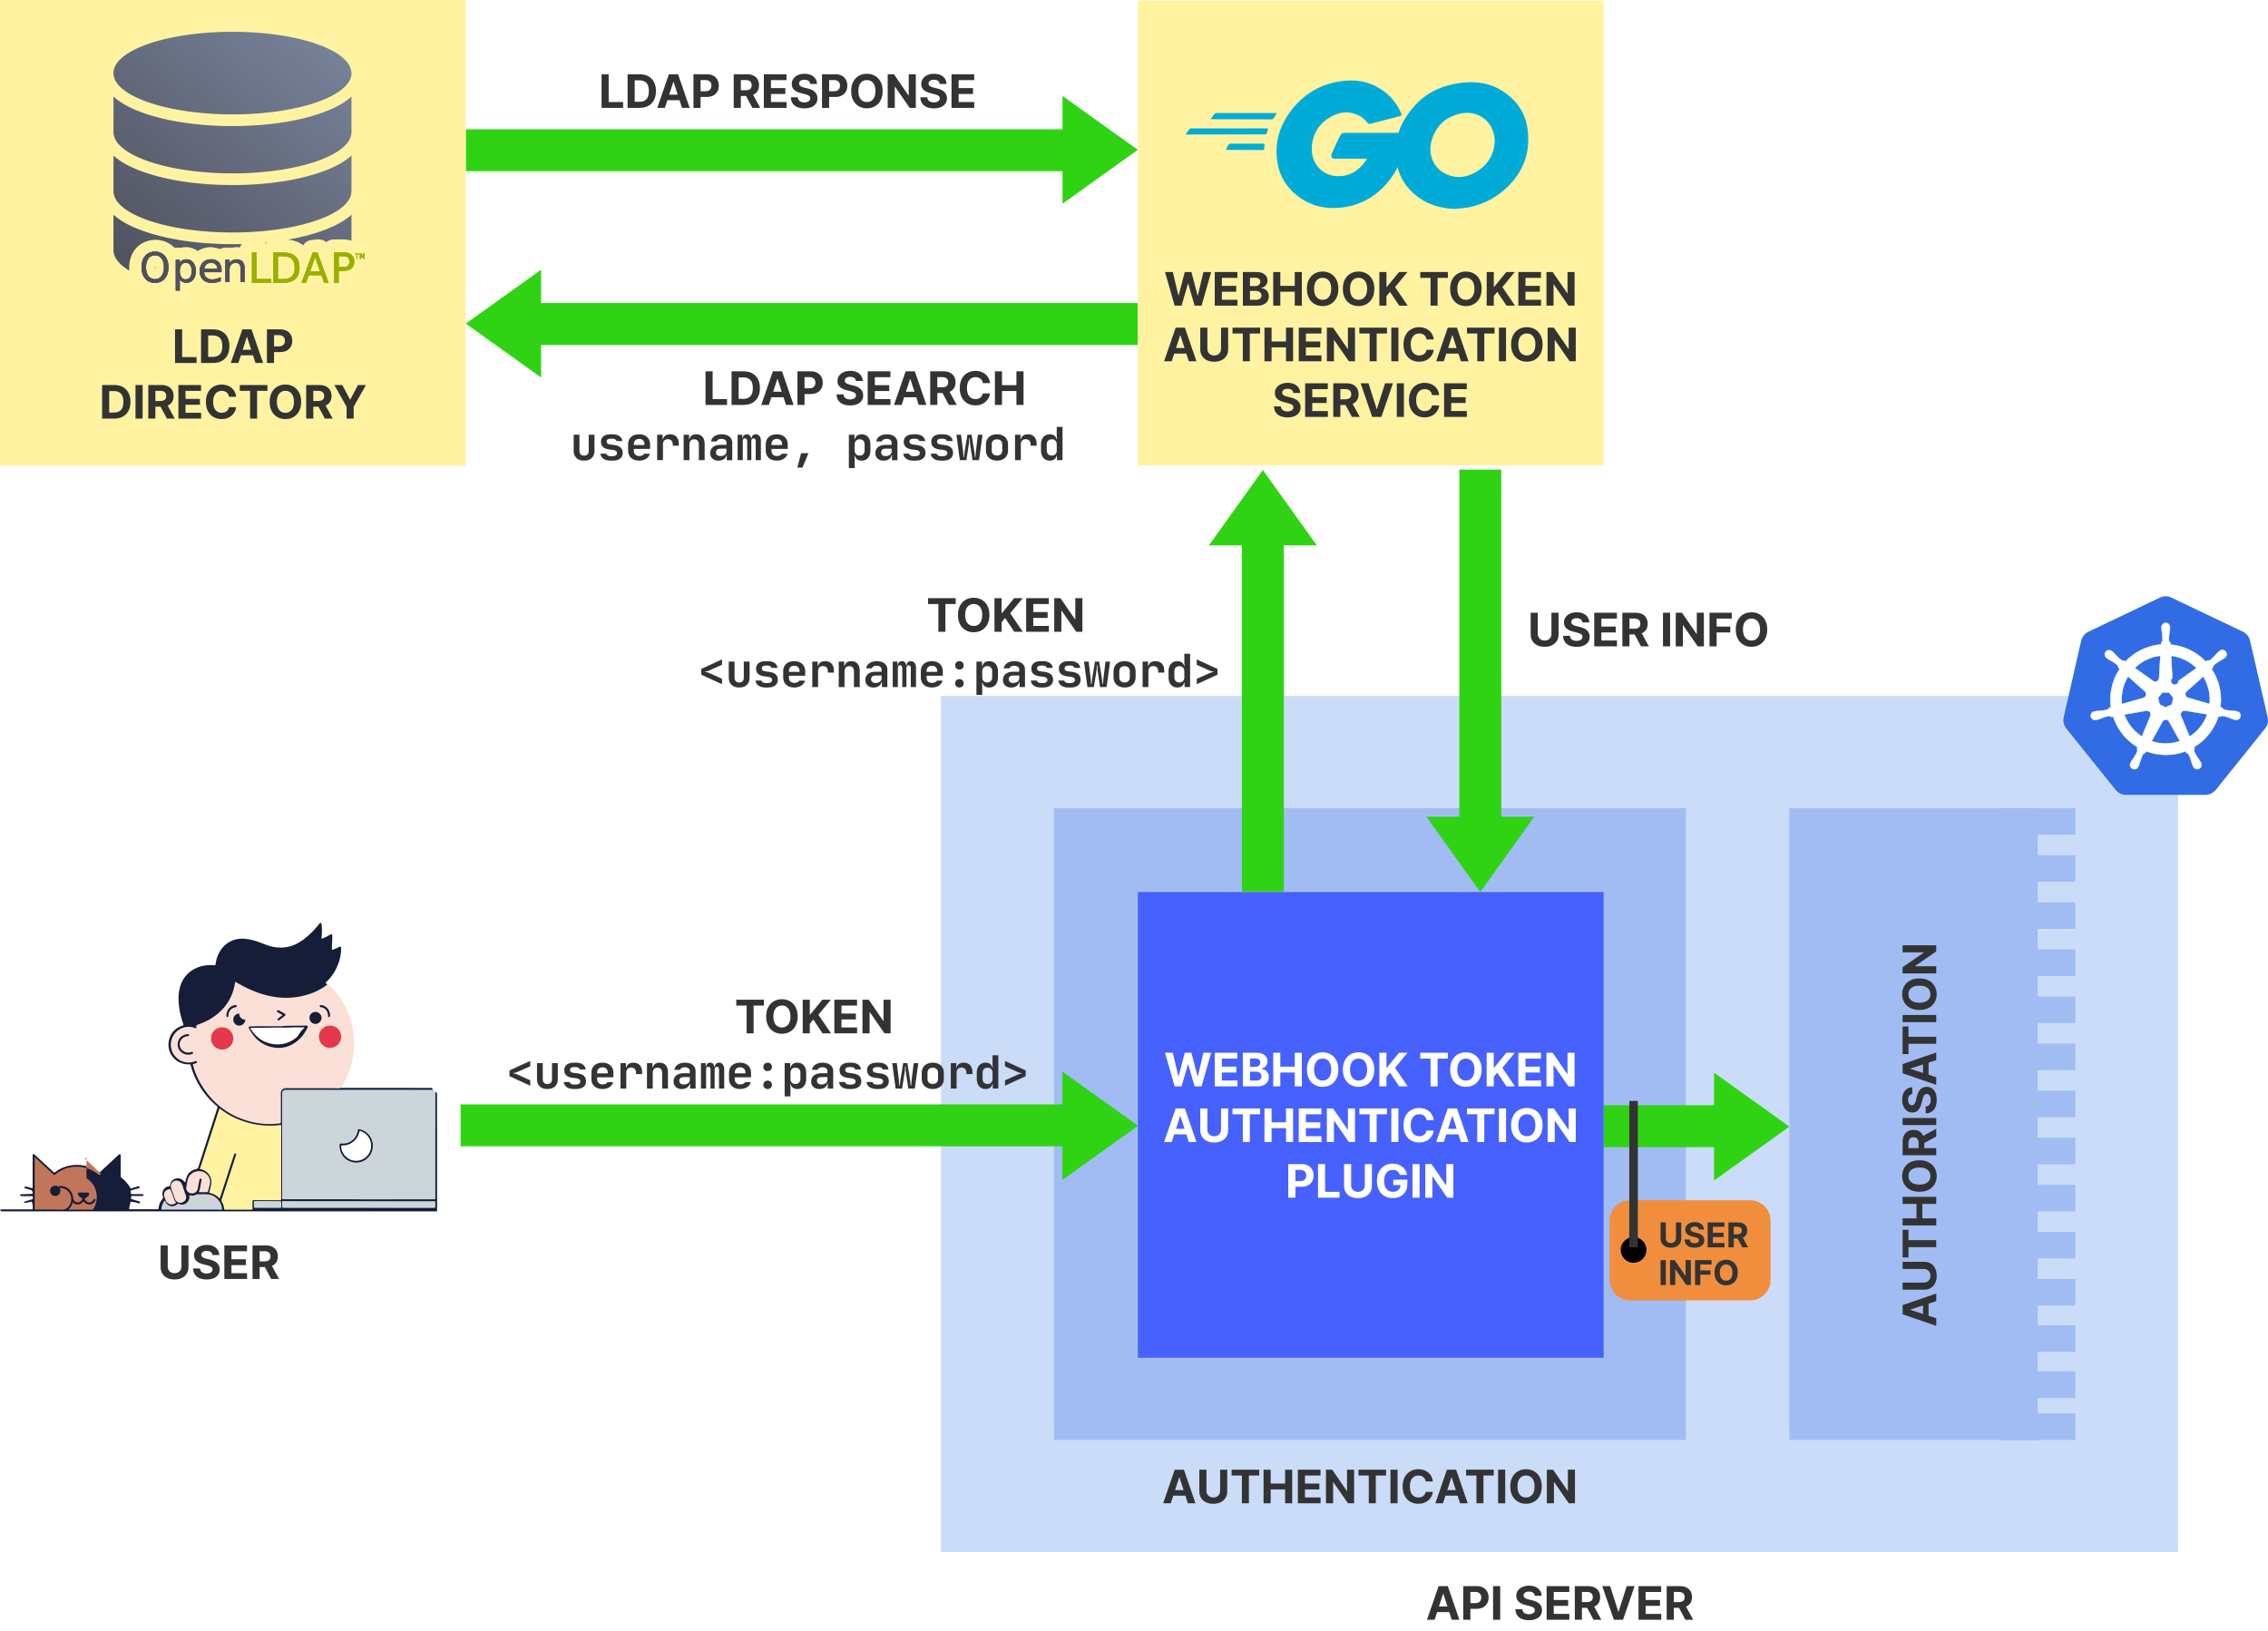 <svg viewBox="0 0 2649 1905" xmlns="http://www.w3.org/2000/svg"><defs><linearGradient x1="5.327%" y1="107.862%" x2="99.642%" y2="0%" id="linearGradient-1"><stop stop-color="#4E505D" offset="0%"></stop><stop stop-color="#7A859C" offset="100%"></stop></linearGradient></defs><g fill="none" fill-rule="evenodd"><path fill="#FFF" d="M0 0h2649v1905H0z"></path><path fill="#CADCF8" d="M1099 813h1445v1000H1099z"></path><path fill="#A1BCF3" d="M1231 944h738v738h-738z"></path><path d="M1377.293 1725.702l-9.856 30.298h-8.898l13.557-39.273h10.7l13.539 39.273h-8.898l-9.837-30.298h-.307zm-10.413 21.343v-6.482h21.017v6.482h-21.017zm58.196-5.523v-24.795h8.303v25.505q0 4.295-2.042 7.517-2.042 3.221-5.705 5.014-3.662 1.793-8.533 1.793-4.89 0-8.553-1.793-3.662-1.793-5.695-5.014-2.033-3.222-2.033-7.517v-25.505h8.304v24.795q0 2.244.987 3.989.988 1.745 2.79 2.742 1.803.997 4.2.997 2.416 0 4.209-.997 1.793-.997 2.78-2.742.988-1.745.988-3.989zm25.424-17.949h-12.024v-6.846h32.255v6.846h-12.024V1756h-8.207v-32.427zm33.63 32.427h-8.302v-39.273h8.303v16.204h16.856v-16.204h8.284V1756h-8.284v-16.223h-16.856V1756zm58.292 0h-26.54v-39.273h26.464v6.846h-18.16v9.358h16.798v6.846h-16.798v9.377h18.236V1756zm30.89-39.273h8.264V1756h-7.172l-17.086-24.718h-.287V1756h-8.304v-39.273h7.287l16.952 24.7h.345v-24.7zm25.404 6.846h-12.024v-6.846h32.255v6.846h-12.024V1756h-8.207v-32.427zm25.328-6.846h8.303V1756h-8.303v-39.273zm49.566 13.75h-8.4q-.23-1.63-.939-2.906-.71-1.275-1.822-2.176-1.112-.901-2.56-1.38-1.447-.48-3.135-.48-3.049 0-5.312 1.505-2.262 1.505-3.509 4.372-1.246 2.867-1.246 6.952 0 4.2 1.256 7.056 1.256 2.858 3.519 4.315 2.262 1.457 5.235 1.457 1.668 0 3.097-.44 1.428-.442 2.54-1.295 1.113-.853 1.85-2.08.74-1.228 1.027-2.8l8.399.038q-.326 2.704-1.62 5.206-1.295 2.503-3.471 4.468-2.177 1.966-5.178 3.107-3 1.14-6.779 1.14-5.254 0-9.386-2.377-4.133-2.378-6.52-6.884-2.388-4.507-2.388-10.911 0-6.424 2.417-10.93 2.416-4.507 6.558-6.875 4.142-2.369 9.32-2.369 3.413 0 6.337.96 2.924.958 5.187 2.79 2.263 1.83 3.692 4.477 1.428 2.646 1.831 6.06zm21.627-4.775L1685.38 1756h-8.897l13.557-39.273h10.7l13.54 39.273h-8.898l-9.837-30.298h-.307zm-10.413 21.343v-6.482h21.017v6.482h-21.017zm39.633-23.472h-12.023v-6.846h32.254v6.846h-12.023V1756h-8.208v-32.427zm25.328-6.846h8.303V1756h-8.303v-39.273zm51.005 19.637q0 6.424-2.426 10.93-2.426 4.506-6.597 6.875-4.17 2.368-9.367 2.368-5.235 0-9.396-2.378-4.162-2.378-6.578-6.884-2.416-4.507-2.416-10.911 0-6.424 2.416-10.93 2.416-4.507 6.578-6.875 4.16-2.369 9.396-2.369 5.197 0 9.367 2.369 4.171 2.368 6.597 6.874 2.426 4.507 2.426 10.93zm-8.419 0q0-4.162-1.236-7.019-1.237-2.857-3.48-4.334-2.245-1.476-5.255-1.476t-5.254 1.476q-2.244 1.477-3.48 4.334-1.238 2.857-1.238 7.019 0 4.16 1.237 7.018 1.237 2.857 3.48 4.334 2.244 1.476 5.255 1.476 3.01 0 5.254-1.476 2.244-1.477 3.48-4.334 1.237-2.857 1.237-7.018zm38.905-19.637h8.265V1756h-7.172l-17.086-24.718h-.288V1756h-8.303v-39.273h7.287l16.952 24.7h.345v-24.7z" fill="#333" fill-rule="nonzero"></path><path fill="#30D314" d="M1329 1315l-88 63v-126z"></path><path fill="#30D314" d="M1329 1315l-88 63v-126zm0-1140l-88 63V112zM544 378l88 63V315zm931 171l63 88h-126zm254 493l63-88h-126z"></path><path fill="#30D314" d="M538 1290h717v49H538zm80-936h711v49H618zm-74-203h711v49H544zm955.5 468.5v422h-49v-422zm254-71v428h-49v-428zM2090 1316l-88 63v-126z"></path><path fill="#30D314" d="M1873 1291h153v49h-153z"></path><path d="M1685.49 1861.702l-9.857 30.298h-8.898l13.557-39.273h10.7l13.539 39.273h-8.898l-9.837-30.298h-.307zm-10.414 21.343v-6.482h21.017v6.482h-21.017zm42.316 8.955h-8.304v-39.273h15.495q4.468 0 7.613 1.697 3.144 1.697 4.803 4.699 1.659 3 1.659 6.913 0 3.911-1.688 6.903-1.687 2.991-4.88 4.66-3.193 1.668-7.718 1.668h-9.876v-6.654h8.533q2.397 0 3.96-.834 1.563-.834 2.34-2.32.776-1.487.776-3.423 0-1.956-.776-3.423-.777-1.467-2.35-2.282-1.572-.815-3.988-.815h-5.6V1892zm26.514-39.273h8.303V1892h-8.303v-39.273zm56.614 11.295h-7.959q-.23-2.32-1.975-3.605-1.745-1.285-4.736-1.285-2.033 0-3.433.566-1.4.565-2.138 1.563-.738.997-.738 2.262-.039 1.055.45 1.841.49.787 1.352 1.352.863.566 1.995.978 1.131.413 2.416.7l3.528.844q2.57.575 4.718 1.534 2.147.959 3.72 2.359 1.572 1.4 2.445 3.298.872 1.898.891 4.353-.019 3.605-1.83 6.242-1.813 2.637-5.217 4.084-3.404 1.448-8.198 1.448-4.755 0-8.274-1.457-3.519-1.458-5.484-4.324-1.966-2.867-2.062-7.105h8.035q.134 1.975 1.14 3.288 1.008 1.314 2.705 1.976 1.697.661 3.845.661 2.109 0 3.672-.613 1.563-.614 2.426-1.707.862-1.093.862-2.512 0-1.323-.776-2.225-.777-.9-2.263-1.534-1.486-.633-3.634-1.15l-4.276-1.074q-4.967-1.208-7.843-3.778-2.877-2.57-2.857-6.922-.02-3.567 1.908-6.233 1.927-2.665 5.302-4.16 3.375-1.497 7.67-1.497 4.372 0 7.642 1.496 3.27 1.496 5.091 4.161 1.822 2.666 1.88 6.175zm32.477 27.978h-26.54v-39.273h26.464v6.846h-18.16v9.358h16.798v6.846h-16.798v9.377h18.236V1892zm14.683 0h-8.304v-39.273h15.495q4.449 0 7.603 1.582t4.813 4.468q1.659 2.886 1.659 6.78 0 3.911-1.688 6.72-1.687 2.81-4.88 4.305-3.193 1.496-7.718 1.496h-10.375v-6.673h9.032q2.378 0 3.95-.652 1.573-.652 2.35-1.956.776-1.304.776-3.24 0-1.957-.776-3.3-.777-1.342-2.359-2.041-1.582-.7-3.979-.7h-5.6V1892zm3.95-17.872h8.955l9.76 17.872h-9.165l-9.55-17.872zm19.783-21.4h9.224l9.492 29.837h.364l9.512-29.838h9.204L1895.671 1892h-10.7l-13.558-39.273zm68.893 39.272h-26.54v-39.273h26.464v6.846h-18.16v9.358h16.798v6.846h-16.798v9.377h18.236V1892zm14.683 0h-8.304v-39.273h15.495q4.449 0 7.603 1.582 3.155 1.582 4.813 4.468 1.659 2.886 1.659 6.78 0 3.911-1.687 6.72-1.688 2.81-4.88 4.305-3.194 1.496-7.72 1.496h-10.373v-6.673h9.031q2.378 0 3.95-.652 1.573-.652 2.35-1.956.776-1.304.776-3.24 0-1.957-.776-3.3-.777-1.342-2.359-2.041-1.582-.7-3.979-.7h-5.6V1892zm3.95-17.872h8.955l9.76 17.872h-9.165l-9.55-17.872zM871.998 1174.573h-12.023v-6.846h32.254v6.846h-12.024V1207h-8.207v-32.427zm59.657 12.79q0 6.425-2.425 10.931-2.426 4.506-6.597 6.875-4.17 2.368-9.368 2.368-5.235 0-9.396-2.378-4.161-2.378-6.577-6.884-2.417-4.507-2.417-10.911 0-6.424 2.417-10.93 2.416-4.507 6.577-6.875 4.161-2.369 9.396-2.369 5.197 0 9.368 2.369 4.17 2.368 6.597 6.874 2.425 4.507 2.425 10.93zm-8.418 0q0-4.16-1.237-7.018-1.237-2.857-3.48-4.334-2.244-1.476-5.255-1.476-3.01 0-5.254 1.476-2.243 1.477-3.48 4.334-1.237 2.857-1.237 7.019 0 4.16 1.237 7.018 1.237 2.857 3.48 4.334 2.244 1.476 5.254 1.476 3.011 0 5.255-1.476 2.243-1.477 3.48-4.334 1.237-2.857 1.237-7.018zM945.846 1207h-8.303v-39.273h8.303v17.316h.518l14.132-17.316h9.953l-14.574 17.585L970.621 1207h-9.933l-10.758-16.146-4.084 4.985V1207zm55.227 0h-26.54v-39.273h26.464v6.846h-18.16v9.358h16.798v6.846h-16.798v9.377h18.236V1207zm30.874-39.273h8.265V1207h-7.172l-17.086-24.718h-.287V1207h-8.303v-39.273h7.286l16.952 24.7h.345v-24.7zm-436.843 89.384v-6.75l24.192-11.124v6.318l-15.66 6.912q-.756.324-1.458.486-.702.162-1.296.27-.702.108-1.35.162v.486q.648.054 1.35.162.594.108 1.296.297.702.189 1.458.513l15.66 7.02v6.318l-24.192-11.07zm32.097-15.282h6.75v18.522q0 5.832 5.4 5.832t5.4-5.832v-18.522h6.75v18.576q0 5.562-3.186 8.613-3.186 3.051-8.964 3.051-5.778 0-8.964-3.078-3.186-3.078-3.186-8.586v-18.576zm31.233 22.086h6.912q.324 1.404 1.674 2.187 1.35.783 3.348.783h2.16q2.538 0 3.915-.999 1.377-.999 1.377-2.727 0-2.97-4.59-3.618l-4.212-.486q-5.076-.648-7.506-2.808-2.43-2.16-2.43-6.21 0-4.212 2.943-6.48 2.943-2.268 8.451-2.268h2.214q4.914 0 7.911 2.079t3.537 5.805h-6.912q-.27-1.242-1.485-1.971-1.215-.729-3.051-.729h-2.214q-4.752 0-4.752 3.348 0 2.862 3.996 3.348l4.374.594q5.292.648 7.83 2.889 2.538 2.241 2.538 6.291 0 4.374-3.078 6.75-3.078 2.376-8.856 2.376h-2.16q-5.238 0-8.343-2.133-3.105-2.133-3.591-6.021zm32.313-3.51v-7.506q0-2.646.918-4.806t2.592-3.672q1.674-1.512 4.05-2.322t5.346-.81q2.916 0 5.265.837 2.349.837 4.023 2.349 1.674 1.512 2.592 3.672.918 2.16.918 4.806v5.4h-19.008v1.944q0 3.024 1.647 4.698 1.647 1.674 4.563 1.674 2.16 0 3.726-.702 1.566-.702 2.214-1.944h6.642q-.486 1.836-1.62 3.321-1.134 1.485-2.781 2.538-1.647 1.053-3.726 1.62-2.079.567-4.455.567-2.916 0-5.319-.81t-4.077-2.349q-1.674-1.539-2.592-3.699-.918-2.16-.918-4.806zm6.696-7.506v.918h12.42v-.864q0-2.97-1.647-4.617-1.647-1.647-4.563-1.647-2.916 0-4.563 1.647-1.647 1.647-1.647 4.563zm27.291-11.07h6.372v5.13h.486q.54-2.7 2.7-4.185 2.16-1.485 5.508-1.485 4.806 0 7.506 2.97t2.7 8.208v2.16h-7.074v-1.566q0-2.862-1.566-4.455t-4.32-1.593q-2.592 0-4.077 1.62-1.485 1.62-1.485 4.428v18.468h-6.75v-29.7zm30.909 29.7v-29.7h6.372v5.13h.486q.54-2.754 2.592-4.212 2.052-1.458 5.292-1.458 4.59 0 7.182 2.97 2.592 2.97 2.592 7.884v19.386h-6.75v-18.576q0-2.754-1.458-4.293-1.458-1.539-3.996-1.539-2.592 0-4.077 1.593-1.485 1.593-1.485 4.347v18.468h-6.75zm31.017-8.316q0-2.214.81-3.969t2.322-2.997q1.512-1.242 3.645-1.917t4.779-.675h7.452v-2.538q0-2.052-1.539-3.267-1.539-1.215-4.293-1.215-2.214 0-3.726.81t-1.944 2.214h-6.588q.324-1.944 1.35-3.483 1.026-1.539 2.646-2.619 1.62-1.08 3.726-1.674 2.106-.594 4.59-.594 2.862 0 5.184.675t3.942 1.944q1.62 1.269 2.511 3.078t.891 4.023v20.52h-6.372v-5.832h-.486q-.486 2.916-3.024 4.644-2.538 1.728-6.318 1.728-4.374 0-6.966-2.403-2.592-2.403-2.592-6.453zm6.75-.81q0 2.052 1.377 3.213t3.861 1.161q3.024 0 5.022-1.485 1.998-1.485 1.998-3.753v-3.456h-7.398q-2.268 0-3.564 1.134-1.296 1.134-1.296 3.186zm31.287 9.126h-5.994v-29.7h5.508v4.32h.432q.162-2.268 1.458-3.564 1.296-1.296 3.51-1.296 2.052 0 3.186 1.242t1.62 3.618h.432q.162-2.268 1.458-3.564 1.296-1.296 3.51-1.296 2.7 0 4.374 2.025 1.674 2.025 1.674 5.535v22.68h-6.048v-22.14q0-3.348-2.538-3.348-1.242 0-1.917.918t-.675 2.538v22.032h-4.806v-22.14q0-1.62-.729-2.484-.729-.864-1.971-.864-1.296 0-1.89.918-.594.918-.594 2.538v22.032zm26.805-11.124v-7.506q0-2.646.918-4.806t2.592-3.672q1.674-1.512 4.05-2.322t5.346-.81q2.916 0 5.265.837 2.349.837 4.023 2.349 1.674 1.512 2.592 3.672.918 2.16.918 4.806v5.4h-19.008v1.944q0 3.024 1.647 4.698 1.647 1.674 4.563 1.674 2.16 0 3.726-.702 1.566-.702 2.214-1.944h6.642q-.486 1.836-1.62 3.321-1.134 1.485-2.781 2.538-1.647 1.053-3.726 1.62-2.079.567-4.455.567-2.916 0-5.319-.81t-4.077-2.349q-1.674-1.539-2.592-3.699-.918-2.16-.918-4.806zm6.696-7.506v.918h12.42v-.864q0-2.97-1.647-4.617-1.647-1.647-4.563-1.647-2.916 0-4.563 1.647-1.647 1.647-1.647 4.563zm33.393 14.364q0-2.268 1.377-3.645 1.377-1.377 3.591-1.377 2.214 0 3.618 1.377t1.404 3.645q0 2.106-1.404 3.456t-3.618 1.35q-2.214 0-3.591-1.35-1.377-1.35-1.377-3.456zm0-20.952q0-2.268 1.377-3.645 1.377-1.377 3.591-1.377 2.214 0 3.618 1.377t1.404 3.645q0 2.106-1.404 3.456t-3.618 1.35q-2.214 0-3.591-1.35-1.377-1.35-1.377-3.456zm24.861 34.398v-38.88h6.534v5.13h.486q.54-2.646 2.619-4.158 2.079-1.512 5.319-1.512 2.322 0 4.212.81 1.89.81 3.213 2.322 1.323 1.512 2.052 3.645.729 2.133.729 4.833v7.398q0 2.7-.729 4.887-.729 2.187-2.052 3.726-1.323 1.539-3.213 2.349-1.89.81-4.212.81-3.24 0-5.319-1.512-2.079-1.512-2.619-4.212h-.486q0 .162.054.675t.081 1.269q.027.756.081 1.593.054.837.054 1.647v9.18h-6.804zm6.804-27.648v7.236q0 2.646 1.539 4.266t4.185 1.62q2.754 0 4.32-1.647 1.566-1.647 1.566-4.401v-7.074q0-2.754-1.566-4.347-1.566-1.593-4.32-1.593-2.592 0-4.158 1.62-1.566 1.62-1.566 4.32zm24.159 10.152q0-2.214.81-3.969t2.322-2.997q1.512-1.242 3.645-1.917t4.779-.675h7.452v-2.538q0-2.052-1.539-3.267-1.539-1.215-4.293-1.215-2.214 0-3.726.81t-1.944 2.214h-6.588q.324-1.944 1.35-3.483 1.026-1.539 2.646-2.619 1.62-1.08 3.726-1.674 2.106-.594 4.59-.594 2.862 0 5.184.675t3.942 1.944q1.62 1.269 2.511 3.078t.891 4.023v20.52h-6.372v-5.832h-.486q-.486 2.916-3.024 4.644-2.538 1.728-6.318 1.728-4.374 0-6.966-2.403-2.592-2.403-2.592-6.453zm6.75-.81q0 2.052 1.377 3.213t3.861 1.161q3.024 0 5.022-1.485 1.998-1.485 1.998-3.753v-3.456h-7.398q-2.268 0-3.564 1.134-1.296 1.134-1.296 3.186zm25.779 1.512h6.912q.324 1.404 1.674 2.187 1.35.783 3.348.783h2.16q2.538 0 3.915-.999 1.377-.999 1.377-2.727 0-2.97-4.59-3.618l-4.212-.486q-5.076-.648-7.506-2.808-2.43-2.16-2.43-6.21 0-4.212 2.943-6.48 2.943-2.268 8.451-2.268h2.214q4.914 0 7.911 2.079t3.537 5.805h-6.912q-.27-1.242-1.485-1.971-1.215-.729-3.051-.729h-2.214q-4.752 0-4.752 3.348 0 2.862 3.996 3.348l4.374.594q5.292.648 7.83 2.889 2.538 2.241 2.538 6.291 0 4.374-3.078 6.75-3.078 2.376-8.856 2.376h-2.16q-5.238 0-8.343-2.133-3.105-2.133-3.591-6.021zm32.151 0h6.912q.324 1.404 1.674 2.187 1.35.783 3.348.783h2.16q2.538 0 3.915-.999 1.377-.999 1.377-2.727 0-2.97-4.59-3.618l-4.212-.486q-5.076-.648-7.506-2.808-2.43-2.16-2.43-6.21 0-4.212 2.943-6.48 2.943-2.268 8.451-2.268h2.214q4.914 0 7.911 2.079t3.537 5.805h-6.912q-.27-1.242-1.485-1.971-1.215-.729-3.051-.729h-2.214q-4.752 0-4.752 3.348 0 2.862 3.996 3.348l4.374.594q5.292.648 7.83 2.889 2.538 2.241 2.538 6.291 0 4.374-3.078 6.75-3.078 2.376-8.856 2.376h-2.16q-5.238 0-8.343-2.133-3.105-2.133-3.591-6.021zm33.987 7.614l-3.996-29.7h5.4l2.268 18.468q.108.918.189 2.187.081 1.269.189 2.511.108 1.404.162 2.916h.648q.162-1.512.324-2.916.108-1.242.297-2.538.189-1.296.297-2.16l3.024-18.468h4.914l2.97 18.468q.162.918.324 2.187.162 1.269.27 2.511.162 1.404.27 2.916h.648q.108-1.512.216-2.916.108-1.242.216-2.511.108-1.269.216-2.187l2.268-18.468h5.346l-4.05 29.7h-7.614l-2.862-19.17q-.108-.81-.162-1.917-.054-1.107-.108-2.133-.054-1.188-.054-2.43h-.648q0 1.242-.054 2.43-.054 1.026-.135 2.133-.081 1.107-.189 1.917l-3.024 19.17h-7.56zm43.383.54q-2.916 0-5.319-.864t-4.077-2.403q-1.674-1.539-2.592-3.699-.918-2.16-.918-4.806v-7.29q0-2.646.918-4.806t2.592-3.699q1.674-1.539 4.077-2.376t5.319-.837q2.916 0 5.319.837t4.077 2.376q1.674 1.539 2.592 3.699.918 2.16.918 4.806v7.29q0 2.646-.918 4.833-.918 2.187-2.592 3.726-1.674 1.539-4.05 2.376t-5.346.837zm-6.156-19.062v7.29q0 2.7 1.647 4.266 1.647 1.566 4.509 1.566t4.509-1.566q1.647-1.566 1.647-4.266v-7.29q0-2.7-1.647-4.266-1.647-1.566-4.509-1.566t-4.509 1.566q-1.647 1.566-1.647 4.266zm27.237-11.178h6.372v5.13h.486q.54-2.7 2.7-4.185 2.16-1.485 5.508-1.485 4.806 0 7.506 2.97t2.7 8.208v2.16h-7.074v-1.566q0-2.862-1.566-4.455t-4.32-1.593q-2.592 0-4.077 1.62-1.485 1.62-1.485 4.428v18.468h-6.75v-29.7zm30.315 18.468v-7.398q0-2.7.729-4.833t2.079-3.645q1.35-1.512 3.24-2.322 1.89-.81 4.158-.81 3.24 0 5.346 1.512t2.592 4.158h.54l-.108-1.836q-.108-.81-.135-1.701-.027-.891-.027-1.593v-9.18h6.75v38.88h-6.48v-5.184h-.54q-.486 2.7-2.592 4.212-2.106 1.512-5.346 1.512-2.268 0-4.158-.81-1.89-.81-3.24-2.349-1.35-1.539-2.079-3.726-.729-2.187-.729-4.887zm6.75-7.236v7.074q0 2.754 1.566 4.401 1.566 1.647 4.32 1.647 2.646 0 4.212-1.62 1.566-1.62 1.566-4.266v-7.236q0-2.7-1.593-4.32t-4.185-1.62q-2.754 0-4.32 1.593-1.566 1.593-1.566 4.347zm50.403 4.05l-24.192 11.07v-6.264l15.66-6.966q.756-.324 1.485-.513.729-.189 1.323-.297l1.296-.108v-.432q-.648-.054-1.296-.216-.594-.108-1.323-.297t-1.485-.513l-15.66-6.966v-6.318l24.192 11.07v6.75zm-102.016-551.538h-12.023v-6.846h32.254v6.846h-12.024V738h-8.207v-32.427zm59.657 12.79q0 6.425-2.425 10.931-2.426 4.506-6.597 6.875-4.17 2.368-9.368 2.368-5.235 0-9.396-2.378-4.161-2.378-6.577-6.884-2.417-4.507-2.417-10.911 0-6.424 2.417-10.93 2.416-4.507 6.577-6.875 4.161-2.369 9.396-2.369 5.197 0 9.368 2.369 4.17 2.368 6.597 6.874 2.425 4.507 2.425 10.93zm-8.418 0q0-4.16-1.237-7.018-1.237-2.857-3.48-4.334-2.244-1.476-5.255-1.476-3.01 0-5.254 1.476-2.243 1.477-3.48 4.334-1.237 2.857-1.237 7.019 0 4.16 1.237 7.018 1.237 2.857 3.48 4.334 2.244 1.476 5.254 1.476 3.011 0 5.255-1.476 2.243-1.477 3.48-4.334 1.237-2.857 1.237-7.018zM1169.846 738h-8.303v-39.273h8.303v17.316h.518l14.132-17.316h9.953l-14.574 17.585L1194.621 738h-9.933l-10.758-16.146-4.084 4.985V738zm55.227 0h-26.54v-39.273h26.464v6.846h-18.16v9.358h16.798v6.846h-16.798v9.377h18.236V738zm30.874-39.273h8.265V738h-7.172l-17.086-24.718h-.287V738h-8.303v-39.273h7.286l16.952 24.7h.345v-24.7zm-436.843 89.384v-6.75l24.192-11.124v6.318l-15.66 6.912q-.756.324-1.458.486-.702.162-1.296.27-.702.108-1.35.162v.486q.648.054 1.35.162.594.108 1.296.297.702.189 1.458.513l15.66 7.02v6.318l-24.192-11.07zm32.097-15.282h6.75v18.522q0 5.832 5.4 5.832t5.4-5.832v-18.522h6.75v18.576q0 5.562-3.186 8.613-3.186 3.051-8.964 3.051-5.778 0-8.964-3.078-3.186-3.078-3.186-8.586v-18.576zm31.233 22.086h6.912q.324 1.404 1.674 2.187 1.35.783 3.348.783h2.16q2.538 0 3.915-.999 1.377-.999 1.377-2.727 0-2.97-4.59-3.618l-4.212-.486q-5.076-.648-7.506-2.808-2.43-2.16-2.43-6.21 0-4.212 2.943-6.48 2.943-2.268 8.451-2.268h2.214q4.914 0 7.911 2.079t3.537 5.805h-6.912q-.27-1.242-1.485-1.971-1.215-.729-3.051-.729h-2.214q-4.752 0-4.752 3.348 0 2.862 3.996 3.348l4.374.594q5.292.648 7.83 2.889 2.538 2.241 2.538 6.291 0 4.374-3.078 6.75-3.078 2.376-8.856 2.376h-2.16q-5.238 0-8.343-2.133-3.105-2.133-3.591-6.021zm32.313-3.51v-7.506q0-2.646.918-4.806t2.592-3.672q1.674-1.512 4.05-2.322t5.346-.81q2.916 0 5.265.837 2.349.837 4.023 2.349 1.674 1.512 2.592 3.672.918 2.16.918 4.806v5.4h-19.008v1.944q0 3.024 1.647 4.698 1.647 1.674 4.563 1.674 2.16 0 3.726-.702 1.566-.702 2.214-1.944h6.642q-.486 1.836-1.62 3.321-1.134 1.485-2.781 2.538-1.647 1.053-3.726 1.62-2.079.567-4.455.567-2.916 0-5.319-.81t-4.077-2.349q-1.674-1.539-2.592-3.699-.918-2.16-.918-4.806zm6.696-7.506v.918h12.42v-.864q0-2.97-1.647-4.617-1.647-1.647-4.563-1.647-2.916 0-4.563 1.647-1.647 1.647-1.647 4.563zm27.291-11.07h6.372v5.13h.486q.54-2.7 2.7-4.185 2.16-1.485 5.508-1.485 4.806 0 7.506 2.97t2.7 8.208v2.16h-7.074v-1.566q0-2.862-1.566-4.455t-4.32-1.593q-2.592 0-4.077 1.62-1.485 1.62-1.485 4.428v18.468h-6.75v-29.7zm30.909 29.7v-29.7h6.372v5.13h.486q.54-2.754 2.592-4.212 2.052-1.458 5.292-1.458 4.59 0 7.182 2.97 2.592 2.97 2.592 7.884v19.386h-6.75v-18.576q0-2.754-1.458-4.293-1.458-1.539-3.996-1.539-2.592 0-4.077 1.593-1.485 1.593-1.485 4.347v18.468h-6.75zm31.017-8.316q0-2.214.81-3.969t2.322-2.997q1.512-1.242 3.645-1.917t4.779-.675h7.452v-2.538q0-2.052-1.539-3.267-1.539-1.215-4.293-1.215-2.214 0-3.726.81t-1.944 2.214h-6.588q.324-1.944 1.35-3.483 1.026-1.539 2.646-2.619 1.62-1.08 3.726-1.674 2.106-.594 4.59-.594 2.862 0 5.184.675t3.942 1.944q1.62 1.269 2.511 3.078t.891 4.023v20.52h-6.372v-5.832h-.486q-.486 2.916-3.024 4.644-2.538 1.728-6.318 1.728-4.374 0-6.966-2.403-2.592-2.403-2.592-6.453zm6.75-.81q0 2.052 1.377 3.213t3.861 1.161q3.024 0 5.022-1.485 1.998-1.485 1.998-3.753v-3.456h-7.398q-2.268 0-3.564 1.134-1.296 1.134-1.296 3.186zm31.287 9.126h-5.994v-29.7h5.508v4.32h.432q.162-2.268 1.458-3.564 1.296-1.296 3.51-1.296 2.052 0 3.186 1.242t1.62 3.618h.432q.162-2.268 1.458-3.564 1.296-1.296 3.51-1.296 2.7 0 4.374 2.025 1.674 2.025 1.674 5.535v22.68h-6.048v-22.14q0-3.348-2.538-3.348-1.242 0-1.917.918t-.675 2.538v22.032h-4.806v-22.14q0-1.62-.729-2.484-.729-.864-1.971-.864-1.296 0-1.89.918-.594.918-.594 2.538v22.032zm26.805-11.124v-7.506q0-2.646.918-4.806t2.592-3.672q1.674-1.512 4.05-2.322t5.346-.81q2.916 0 5.265.837 2.349.837 4.023 2.349 1.674 1.512 2.592 3.672.918 2.16.918 4.806v5.4h-19.008v1.944q0 3.024 1.647 4.698 1.647 1.674 4.563 1.674 2.16 0 3.726-.702 1.566-.702 2.214-1.944h6.642q-.486 1.836-1.62 3.321-1.134 1.485-2.781 2.538-1.647 1.053-3.726 1.62-2.079.567-4.455.567-2.916 0-5.319-.81t-4.077-2.349q-1.674-1.539-2.592-3.699-.918-2.16-.918-4.806zm6.696-7.506v.918h12.42v-.864q0-2.97-1.647-4.617-1.647-1.647-4.563-1.647-2.916 0-4.563 1.647-1.647 1.647-1.647 4.563zm33.393 14.364q0-2.268 1.377-3.645 1.377-1.377 3.591-1.377 2.214 0 3.618 1.377t1.404 3.645q0 2.106-1.404 3.456t-3.618 1.35q-2.214 0-3.591-1.35-1.377-1.35-1.377-3.456zm0-20.952q0-2.268 1.377-3.645 1.377-1.377 3.591-1.377 2.214 0 3.618 1.377t1.404 3.645q0 2.106-1.404 3.456t-3.618 1.35q-2.214 0-3.591-1.35-1.377-1.35-1.377-3.456zm24.861 34.398v-38.88h6.534v5.13h.486q.54-2.646 2.619-4.158 2.079-1.512 5.319-1.512 2.322 0 4.212.81 1.89.81 3.213 2.322 1.323 1.512 2.052 3.645.729 2.133.729 4.833v7.398q0 2.7-.729 4.887-.729 2.187-2.052 3.726-1.323 1.539-3.213 2.349-1.89.81-4.212.81-3.24 0-5.319-1.512-2.079-1.512-2.619-4.212h-.486q0 .162.054.675t.081 1.269q.027.756.081 1.593.054.837.054 1.647v9.18h-6.804zm6.804-27.648v7.236q0 2.646 1.539 4.266t4.185 1.62q2.754 0 4.32-1.647 1.566-1.647 1.566-4.401v-7.074q0-2.754-1.566-4.347-1.566-1.593-4.32-1.593-2.592 0-4.158 1.62-1.566 1.62-1.566 4.32zm24.159 10.152q0-2.214.81-3.969t2.322-2.997q1.512-1.242 3.645-1.917t4.779-.675h7.452v-2.538q0-2.052-1.539-3.267-1.539-1.215-4.293-1.215-2.214 0-3.726.81t-1.944 2.214h-6.588q.324-1.944 1.35-3.483 1.026-1.539 2.646-2.619 1.62-1.08 3.726-1.674 2.106-.594 4.59-.594 2.862 0 5.184.675t3.942 1.944q1.62 1.269 2.511 3.078t.891 4.023v20.52h-6.372v-5.832h-.486q-.486 2.916-3.024 4.644-2.538 1.728-6.318 1.728-4.374 0-6.966-2.403-2.592-2.403-2.592-6.453zm6.75-.81q0 2.052 1.377 3.213t3.861 1.161q3.024 0 5.022-1.485 1.998-1.485 1.998-3.753v-3.456h-7.398q-2.268 0-3.564 1.134-1.296 1.134-1.296 3.186zm25.779 1.512h6.912q.324 1.404 1.674 2.187 1.35.783 3.348.783h2.16q2.538 0 3.915-.999 1.377-.999 1.377-2.727 0-2.97-4.59-3.618l-4.212-.486q-5.076-.648-7.506-2.808-2.43-2.16-2.43-6.21 0-4.212 2.943-6.48 2.943-2.268 8.451-2.268h2.214q4.914 0 7.911 2.079t3.537 5.805h-6.912q-.27-1.242-1.485-1.971-1.215-.729-3.051-.729h-2.214q-4.752 0-4.752 3.348 0 2.862 3.996 3.348l4.374.594q5.292.648 7.83 2.889 2.538 2.241 2.538 6.291 0 4.374-3.078 6.75-3.078 2.376-8.856 2.376h-2.16q-5.238 0-8.343-2.133-3.105-2.133-3.591-6.021zm32.151 0h6.912q.324 1.404 1.674 2.187 1.35.783 3.348.783h2.16q2.538 0 3.915-.999 1.377-.999 1.377-2.727 0-2.97-4.59-3.618l-4.212-.486q-5.076-.648-7.506-2.808-2.43-2.16-2.43-6.21 0-4.212 2.943-6.48 2.943-2.268 8.451-2.268h2.214q4.914 0 7.911 2.079t3.537 5.805h-6.912q-.27-1.242-1.485-1.971-1.215-.729-3.051-.729h-2.214q-4.752 0-4.752 3.348 0 2.862 3.996 3.348l4.374.594q5.292.648 7.83 2.889 2.538 2.241 2.538 6.291 0 4.374-3.078 6.75-3.078 2.376-8.856 2.376h-2.16q-5.238 0-8.343-2.133-3.105-2.133-3.591-6.021zm33.987 7.614l-3.996-29.7h5.4l2.268 18.468q.108.918.189 2.187.081 1.269.189 2.511.108 1.404.162 2.916h.648q.162-1.512.324-2.916.108-1.242.297-2.538.189-1.296.297-2.16l3.024-18.468h4.914l2.97 18.468q.162.918.324 2.187.162 1.269.27 2.511.162 1.404.27 2.916h.648q.108-1.512.216-2.916.108-1.242.216-2.511.108-1.269.216-2.187l2.268-18.468h5.346l-4.05 29.7h-7.614l-2.862-19.17q-.108-.81-.162-1.917-.054-1.107-.108-2.133-.054-1.188-.054-2.43h-.648q0 1.242-.054 2.43-.054 1.026-.135 2.133-.081 1.107-.189 1.917l-3.024 19.17h-7.56zm43.383.54q-2.916 0-5.319-.864t-4.077-2.403q-1.674-1.539-2.592-3.699-.918-2.16-.918-4.806v-7.29q0-2.646.918-4.806t2.592-3.699q1.674-1.539 4.077-2.376t5.319-.837q2.916 0 5.319.837t4.077 2.376q1.674 1.539 2.592 3.699.918 2.16.918 4.806v7.29q0 2.646-.918 4.833-.918 2.187-2.592 3.726-1.674 1.539-4.05 2.376t-5.346.837zm-6.156-19.062v7.29q0 2.7 1.647 4.266 1.647 1.566 4.509 1.566t4.509-1.566q1.647-1.566 1.647-4.266v-7.29q0-2.7-1.647-4.266-1.647-1.566-4.509-1.566t-4.509 1.566q-1.647 1.566-1.647 4.266zm27.237-11.178h6.372v5.13h.486q.54-2.7 2.7-4.185 2.16-1.485 5.508-1.485 4.806 0 7.506 2.97t2.7 8.208v2.16h-7.074v-1.566q0-2.862-1.566-4.455t-4.32-1.593q-2.592 0-4.077 1.62-1.485 1.62-1.485 4.428v18.468h-6.75v-29.7zm30.315 18.468v-7.398q0-2.7.729-4.833t2.079-3.645q1.35-1.512 3.24-2.322 1.89-.81 4.158-.81 3.24 0 5.346 1.512t2.592 4.158h.54l-.108-1.836q-.108-.81-.135-1.701-.027-.891-.027-1.593v-9.18h6.75v38.88h-6.48v-5.184h-.54q-.486 2.7-2.592 4.212-2.106 1.512-5.346 1.512-2.268 0-4.158-.81-1.89-.81-3.24-2.349-1.35-1.539-2.079-3.726-.729-2.187-.729-4.887zm6.75-7.236v7.074q0 2.754 1.566 4.401 1.566 1.647 4.32 1.647 2.646 0 4.212-1.62 1.566-1.62 1.566-4.266v-7.236q0-2.7-1.593-4.32t-4.185-1.62q-2.754 0-4.32 1.593-1.566 1.593-1.566 4.347zm50.403 4.05l-24.192 11.07v-6.264l15.66-6.966q.756-.324 1.485-.513.729-.189 1.323-.297l1.296-.108v-.432q-.648-.054-1.296-.216-.594-.108-1.323-.297t-1.485-.513l-15.66-6.966v-6.318l24.192 11.07v6.75zM849.191 473h-25.14v-39.273h8.304v32.427h16.836V473zm19.177 0h-13.922v-39.273h14.037q5.925 0 10.201 2.35 4.277 2.348 6.587 6.74 2.311 4.391 2.311 10.508 0 6.137-2.31 10.547-2.311 4.41-6.616 6.77Q874.35 473 868.368 473zm-5.619-32.158v25.044h5.274q3.681 0 6.203-1.314 2.522-1.313 3.797-4.084 1.275-2.771 1.275-7.163 0-4.353-1.275-7.114t-3.787-4.065q-2.512-1.304-6.194-1.304h-5.293zm45.141 1.86L898.033 473h-8.897l13.557-39.273h10.7L926.933 473h-8.898l-9.837-30.298h-.307zm-10.413 21.343v-6.482h21.017v6.482h-21.017zM939.703 473H931.4v-39.273h15.495q4.468 0 7.612 1.697 3.145 1.697 4.804 4.699 1.659 3 1.659 6.913 0 3.911-1.688 6.903-1.687 2.991-4.88 4.66-3.193 1.668-7.718 1.668h-9.876v-6.654h8.533q2.397 0 3.96-.834 1.563-.834 2.34-2.32.776-1.487.776-3.423 0-1.956-.776-3.423-.777-1.467-2.35-2.282-1.572-.815-3.988-.815h-5.6V473zm67.961-27.978h-7.958q-.23-2.32-1.975-3.605-1.745-1.285-4.736-1.285-2.033 0-3.433.566-1.4.565-2.138 1.563-.738.997-.738 2.262-.039 1.055.45 1.841.49.787 1.352 1.352.863.566 1.994.978 1.132.413 2.417.7l3.528.844q2.57.575 4.717 1.534 2.148.959 3.72 2.359 1.573 1.4 2.446 3.298.872 1.898.891 4.353-.019 3.605-1.831 6.242t-5.216 4.084q-3.404 1.448-8.198 1.448-4.755 0-8.274-1.457-3.52-1.458-5.485-4.324-1.965-2.867-2.061-7.105h8.035q.134 1.975 1.14 3.288 1.007 1.314 2.705 1.976 1.697.661 3.844.661 2.11 0 3.673-.613 1.562-.614 2.425-1.707.863-1.093.863-2.512 0-1.323-.776-2.225-.777-.9-2.263-1.534-1.486-.633-3.634-1.15l-4.276-1.074q-4.967-1.208-7.843-3.778-2.877-2.57-2.858-6.922-.019-3.567 1.908-6.233 1.928-2.665 5.303-4.16 3.375-1.497 7.67-1.497 4.372 0 7.642 1.496 3.27 1.496 5.091 4.161 1.822 2.666 1.88 6.175zm32.39 27.978h-26.54v-39.273h26.462v6.846h-18.16v9.358h16.799v6.846h-16.798v9.377h18.236V473zm22.915-30.298L1053.112 473h-8.897l13.557-39.273h10.7L1082.011 473h-8.898l-9.837-30.298h-.307zm-10.413 21.343v-6.482h21.017v6.482h-21.017zm42.226 8.955h-8.303v-39.273h15.494q4.45 0 7.604 1.582t4.813 4.468q1.659 2.886 1.659 6.78 0 3.911-1.688 6.72-1.687 2.81-4.88 4.305-3.193 1.496-7.719 1.496h-10.374v-6.673h9.032q2.378 0 3.95-.652 1.573-.652 2.35-1.956.776-1.304.776-3.24 0-1.957-.776-3.3-.777-1.342-2.36-2.041-1.581-.7-3.978-.7h-5.6V473zm3.95-17.872h8.956l9.76 17.872h-9.166l-9.55-17.872zm57.587-7.651h-8.4q-.23-1.63-.939-2.906-.71-1.275-1.822-2.176-1.112-.901-2.56-1.38-1.447-.48-3.135-.48-3.049 0-5.312 1.505-2.263 1.505-3.509 4.372t-1.246 6.952q0 4.2 1.256 7.056 1.256 2.858 3.518 4.315 2.263 1.457 5.236 1.457 1.668 0 3.096-.44 1.43-.442 2.541-1.295 1.113-.853 1.85-2.08.74-1.228 1.027-2.8l8.399.038q-.326 2.704-1.62 5.206-1.295 2.503-3.471 4.468-2.177 1.966-5.178 3.107-3.001 1.14-6.779 1.14-5.254 0-9.386-2.377-4.133-2.378-6.52-6.884-2.388-4.507-2.388-10.911 0-6.424 2.416-10.93 2.417-4.507 6.559-6.875 4.142-2.369 9.32-2.369 3.413 0 6.337.96 2.924.958 5.187 2.79 2.263 1.83 3.692 4.477 1.428 2.646 1.83 6.06zM1170.337 473h-8.303v-39.273h8.303v16.204h16.856v-16.204h8.284V473h-8.284v-16.223h-16.856V473zM670.05 507.829h6.75v18.522q0 5.832 5.4 5.832t5.4-5.832v-18.522h6.75v18.576q0 5.562-3.186 8.613-3.186 3.051-8.964 3.051-5.778 0-8.964-3.078-3.186-3.078-3.186-8.586v-18.576zm31.233 22.086h6.912q.324 1.404 1.674 2.187 1.35.783 3.348.783h2.16q2.538 0 3.915-.999 1.377-.999 1.377-2.727 0-2.97-4.59-3.618l-4.212-.486q-5.076-.648-7.506-2.808-2.43-2.16-2.43-6.21 0-4.212 2.943-6.48 2.943-2.268 8.451-2.268h2.214q4.914 0 7.911 2.079t3.537 5.805h-6.912q-.27-1.242-1.485-1.971-1.215-.729-3.051-.729h-2.214q-4.752 0-4.752 3.348 0 2.862 3.996 3.348l4.374.594q5.292.648 7.83 2.889 2.538 2.241 2.538 6.291 0 4.374-3.078 6.75-3.078 2.376-8.856 2.376h-2.16q-5.238 0-8.343-2.133-3.105-2.133-3.591-6.021zm32.313-3.51v-7.506q0-2.646.918-4.806t2.592-3.672q1.674-1.512 4.05-2.322t5.346-.81q2.916 0 5.265.837 2.349.837 4.023 2.349 1.674 1.512 2.592 3.672.918 2.16.918 4.806v5.4h-19.008v1.944q0 3.024 1.647 4.698 1.647 1.674 4.563 1.674 2.16 0 3.726-.702 1.566-.702 2.214-1.944h6.642q-.486 1.836-1.62 3.321-1.134 1.485-2.781 2.538-1.647 1.053-3.726 1.62-2.079.567-4.455.567-2.916 0-5.319-.81t-4.077-2.349q-1.674-1.539-2.592-3.699-.918-2.16-.918-4.806zm6.696-7.506v.918h12.42v-.864q0-2.97-1.647-4.617-1.647-1.647-4.563-1.647-2.916 0-4.563 1.647-1.647 1.647-1.647 4.563zm27.291-11.07h6.372v5.13h.486q.54-2.7 2.7-4.185 2.16-1.485 5.508-1.485 4.806 0 7.506 2.97t2.7 8.208v2.16h-7.074v-1.566q0-2.862-1.566-4.455t-4.32-1.593q-2.592 0-4.077 1.62-1.485 1.62-1.485 4.428v18.468h-6.75v-29.7zm30.909 29.7v-29.7h6.372v5.13h.486q.54-2.754 2.592-4.212 2.052-1.458 5.292-1.458 4.59 0 7.182 2.97 2.592 2.97 2.592 7.884v19.386h-6.75v-18.576q0-2.754-1.458-4.293-1.458-1.539-3.996-1.539-2.592 0-4.077 1.593-1.485 1.593-1.485 4.347v18.468h-6.75zm31.017-8.316q0-2.214.81-3.969t2.322-2.997q1.512-1.242 3.645-1.917t4.779-.675h7.452v-2.538q0-2.052-1.539-3.267-1.539-1.215-4.293-1.215-2.214 0-3.726.81t-1.944 2.214h-6.588q.324-1.944 1.35-3.483 1.026-1.539 2.646-2.619 1.62-1.08 3.726-1.674 2.106-.594 4.59-.594 2.862 0 5.184.675t3.942 1.944q1.62 1.269 2.511 3.078t.891 4.023v20.52h-6.372v-5.832h-.486q-.486 2.916-3.024 4.644-2.538 1.728-6.318 1.728-4.374 0-6.966-2.403-2.592-2.403-2.592-6.453zm6.75-.81q0 2.052 1.377 3.213t3.861 1.161q3.024 0 5.022-1.485 1.998-1.485 1.998-3.753v-3.456h-7.398q-2.268 0-3.564 1.134-1.296 1.134-1.296 3.186zm31.287 9.126h-5.994v-29.7h5.508v4.32h.432q.162-2.268 1.458-3.564 1.296-1.296 3.51-1.296 2.052 0 3.186 1.242t1.62 3.618h.432q.162-2.268 1.458-3.564 1.296-1.296 3.51-1.296 2.7 0 4.374 2.025 1.674 2.025 1.674 5.535v22.68h-6.048v-22.14q0-3.348-2.538-3.348-1.242 0-1.917.918t-.675 2.538v22.032h-4.806v-22.14q0-1.62-.729-2.484-.729-.864-1.971-.864-1.296 0-1.89.918-.594.918-.594 2.538v22.032zm26.805-11.124v-7.506q0-2.646.918-4.806t2.592-3.672q1.674-1.512 4.05-2.322t5.346-.81q2.916 0 5.265.837 2.349.837 4.023 2.349 1.674 1.512 2.592 3.672.918 2.16.918 4.806v5.4h-19.008v1.944q0 3.024 1.647 4.698 1.647 1.674 4.563 1.674 2.16 0 3.726-.702 1.566-.702 2.214-1.944h6.642q-.486 1.836-1.62 3.321-1.134 1.485-2.781 2.538-1.647 1.053-3.726 1.62-2.079.567-4.455.567-2.916 0-5.319-.81t-4.077-2.349q-1.674-1.539-2.592-3.699-.918-2.16-.918-4.806zm6.696-7.506v.918h12.42v-.864q0-2.97-1.647-4.617-1.647-1.647-4.563-1.647-2.916 0-4.563 1.647-1.647 1.647-1.647 4.563zm34.581 10.476h8.64l-7.02 16.794h-5.94l4.32-16.794zm55.824 17.334v-38.88h6.534v5.13h.486q.54-2.646 2.619-4.158 2.079-1.512 5.319-1.512 2.322 0 4.212.81 1.89.81 3.213 2.322 1.323 1.512 2.052 3.645.729 2.133.729 4.833v7.398q0 2.7-.729 4.887-.729 2.187-2.052 3.726-1.323 1.539-3.213 2.349-1.89.81-4.212.81-3.24 0-5.319-1.512-2.079-1.512-2.619-4.212h-.486q0 .162.054.675t.081 1.269q.027.756.081 1.593.054.837.054 1.647v9.18h-6.804zm6.804-27.648v7.236q0 2.646 1.539 4.266t4.185 1.62q2.754 0 4.32-1.647 1.566-1.647 1.566-4.401v-7.074q0-2.754-1.566-4.347-1.566-1.593-4.32-1.593-2.592 0-4.158 1.62-1.566 1.62-1.566 4.32zm24.159 10.152q0-2.214.81-3.969t2.322-2.997q1.512-1.242 3.645-1.917t4.779-.675h7.452v-2.538q0-2.052-1.539-3.267-1.539-1.215-4.293-1.215-2.214 0-3.726.81t-1.944 2.214h-6.588q.324-1.944 1.35-3.483 1.026-1.539 2.646-2.619 1.62-1.08 3.726-1.674 2.106-.594 4.59-.594 2.862 0 5.184.675t3.942 1.944q1.62 1.269 2.511 3.078t.891 4.023v20.52h-6.372v-5.832h-.486q-.486 2.916-3.024 4.644-2.538 1.728-6.318 1.728-4.374 0-6.966-2.403-2.592-2.403-2.592-6.453zm6.75-.81q0 2.052 1.377 3.213t3.861 1.161q3.024 0 5.022-1.485 1.998-1.485 1.998-3.753v-3.456h-7.398q-2.268 0-3.564 1.134-1.296 1.134-1.296 3.186zm25.779 1.512h6.912q.324 1.404 1.674 2.187 1.35.783 3.348.783h2.16q2.538 0 3.915-.999 1.377-.999 1.377-2.727 0-2.97-4.59-3.618l-4.212-.486q-5.076-.648-7.506-2.808-2.43-2.16-2.43-6.21 0-4.212 2.943-6.48 2.943-2.268 8.451-2.268h2.214q4.914 0 7.911 2.079t3.537 5.805h-6.912q-.27-1.242-1.485-1.971-1.215-.729-3.051-.729h-2.214q-4.752 0-4.752 3.348 0 2.862 3.996 3.348l4.374.594q5.292.648 7.83 2.889 2.538 2.241 2.538 6.291 0 4.374-3.078 6.75-3.078 2.376-8.856 2.376h-2.16q-5.238 0-8.343-2.133-3.105-2.133-3.591-6.021zm32.151 0h6.912q.324 1.404 1.674 2.187 1.35.783 3.348.783h2.16q2.538 0 3.915-.999 1.377-.999 1.377-2.727 0-2.97-4.59-3.618l-4.212-.486q-5.076-.648-7.506-2.808-2.43-2.16-2.43-6.21 0-4.212 2.943-6.48 2.943-2.268 8.451-2.268h2.214q4.914 0 7.911 2.079t3.537 5.805h-6.912q-.27-1.242-1.485-1.971-1.215-.729-3.051-.729h-2.214q-4.752 0-4.752 3.348 0 2.862 3.996 3.348l4.374.594q5.292.648 7.83 2.889 2.538 2.241 2.538 6.291 0 4.374-3.078 6.75-3.078 2.376-8.856 2.376h-2.16q-5.238 0-8.343-2.133-3.105-2.133-3.591-6.021zm33.987 7.614l-3.996-29.7h5.4l2.268 18.468q.108.918.189 2.187.081 1.269.189 2.511.108 1.404.162 2.916h.648q.162-1.512.324-2.916.108-1.242.297-2.538.189-1.296.297-2.16l3.024-18.468h4.914l2.97 18.468q.162.918.324 2.187.162 1.269.27 2.511.162 1.404.27 2.916h.648q.108-1.512.216-2.916.108-1.242.216-2.511.108-1.269.216-2.187l2.268-18.468h5.346l-4.05 29.7h-7.614l-2.862-19.17q-.108-.81-.162-1.917-.054-1.107-.108-2.133-.054-1.188-.054-2.43h-.648q0 1.242-.054 2.43-.054 1.026-.135 2.133-.081 1.107-.189 1.917l-3.024 19.17h-7.56zm43.383.54q-2.916 0-5.319-.864t-4.077-2.403q-1.674-1.539-2.592-3.699-.918-2.16-.918-4.806v-7.29q0-2.646.918-4.806t2.592-3.699q1.674-1.539 4.077-2.376t5.319-.837q2.916 0 5.319.837t4.077 2.376q1.674 1.539 2.592 3.699.918 2.16.918 4.806v7.29q0 2.646-.918 4.833-.918 2.187-2.592 3.726-1.674 1.539-4.05 2.376t-5.346.837zm-6.156-19.062v7.29q0 2.7 1.647 4.266 1.647 1.566 4.509 1.566t4.509-1.566q1.647-1.566 1.647-4.266v-7.29q0-2.7-1.647-4.266-1.647-1.566-4.509-1.566t-4.509 1.566q-1.647 1.566-1.647 4.266zm27.237-11.178h6.372v5.13h.486q.54-2.7 2.7-4.185 2.16-1.485 5.508-1.485 4.806 0 7.506 2.97t2.7 8.208v2.16h-7.074v-1.566q0-2.862-1.566-4.455t-4.32-1.593q-2.592 0-4.077 1.62-1.485 1.62-1.485 4.428v18.468h-6.75v-29.7zm30.315 18.468v-7.398q0-2.7.729-4.833t2.079-3.645q1.35-1.512 3.24-2.322 1.89-.81 4.158-.81 3.24 0 5.346 1.512t2.592 4.158h.54l-.108-1.836q-.108-.81-.135-1.701-.027-.891-.027-1.593v-9.18h6.75v38.88h-6.48v-5.184h-.54q-.486 2.7-2.592 4.212-2.106 1.512-5.346 1.512-2.268 0-4.158-.81-1.89-.81-3.24-2.349-1.35-1.539-2.079-3.726-.729-2.187-.729-4.887zm6.75-7.236v7.074q0 2.754 1.566 4.401 1.566 1.647 4.32 1.647 2.646 0 4.212-1.62 1.566-1.62 1.566-4.266v-7.236q0-2.7-1.593-4.32t-4.185-1.62q-2.754 0-4.32 1.593-1.566 1.593-1.566 4.347zM727.765 126h-25.14V86.727h8.304v32.427h16.836V126zm19.177 0H733.02V86.727h14.037q5.925 0 10.201 2.35 4.277 2.348 6.587 6.74 2.311 4.391 2.311 10.508 0 6.137-2.31 10.547-2.311 4.41-6.616 6.77Q752.925 126 746.942 126zm-5.619-32.158v25.044h5.274q3.681 0 6.203-1.314 2.522-1.313 3.797-4.084 1.275-2.771 1.275-7.163 0-4.353-1.275-7.114t-3.787-4.065q-2.512-1.304-6.194-1.304h-5.293zm45.141 1.86L776.607 126h-8.897l13.557-39.273h10.7L805.507 126h-8.898l-9.837-30.298h-.307zm-10.413 21.343v-6.482h21.017v6.482h-21.017zM818.277 126h-8.303V86.727h15.495q4.468 0 7.612 1.697 3.145 1.697 4.804 4.699 1.659 3 1.659 6.913 0 3.911-1.688 6.903-1.687 2.991-4.88 4.66-3.193 1.668-7.718 1.668h-9.876v-6.654h8.533q2.397 0 3.96-.834 1.563-.834 2.34-2.32.776-1.487.776-3.423 0-1.956-.776-3.423-.777-1.467-2.35-2.282-1.572-.815-3.988-.815h-5.6V126zm47.002 0h-8.303V86.727h15.494q4.449 0 7.603 1.582 3.155 1.582 4.813 4.468 1.66 2.886 1.66 6.78 0 3.911-1.688 6.72-1.688 2.81-4.88 4.305-3.194 1.496-7.72 1.496h-10.373v-6.673h9.032q2.377 0 3.95-.652 1.572-.652 2.349-1.956.777-1.304.777-3.24 0-1.957-.777-3.3-.777-1.342-2.359-2.041-1.582-.7-3.979-.7h-5.6V126zm3.95-17.872h8.955L887.945 126h-9.166l-9.55-17.872zM918.704 126h-26.54V86.727h26.463v6.846h-18.16v9.358h16.799v6.846h-16.799v9.377h18.237V126zm35.553-27.978h-7.958q-.23-2.32-1.976-3.605-1.745-1.285-4.736-1.285-2.033 0-3.433.566-1.4.565-2.138 1.563-.738.997-.738 2.262-.038 1.055.45 1.841.49.787 1.353 1.352.862.566 1.994.978 1.131.413 2.416.7l3.528.844q2.57.575 4.718 1.534 2.147.959 3.72 2.359 1.572 1.4 2.445 3.298.872 1.898.892 4.353-.02 3.605-1.832 6.242t-5.216 4.084q-3.403 1.448-8.197 1.448-4.756 0-8.275-1.457-3.519-1.458-5.484-4.324-1.966-2.867-2.062-7.105h8.035q.134 1.975 1.141 3.288 1.007 1.314 2.704 1.976 1.697.661 3.845.661 2.109 0 3.672-.613 1.563-.614 2.426-1.707.863-1.093.863-2.512 0-1.323-.777-2.225-.777-.9-2.263-1.534-1.486-.633-3.634-1.15l-4.276-1.074q-4.967-1.208-7.843-3.778-2.876-2.57-2.857-6.922-.02-3.567 1.908-6.233 1.927-2.665 5.302-4.16 3.375-1.497 7.67-1.497 4.373 0 7.642 1.496 3.27 1.496 5.091 4.161 1.822 2.666 1.88 6.175zM968.409 126h-8.303V86.727H975.6q4.468 0 7.613 1.697 3.145 1.697 4.804 4.699 1.658 3 1.658 6.913 0 3.911-1.687 6.903-1.688 2.991-4.88 4.66-3.193 1.668-7.719 1.668h-9.876v-6.654h8.534q2.397 0 3.96-.834 1.562-.834 2.34-2.32.776-1.487.776-3.423 0-1.956-.777-3.423t-2.349-2.282q-1.572-.815-3.989-.815h-5.6V126zm62.514-19.636q0 6.424-2.425 10.93-2.426 4.506-6.597 6.875-4.17 2.368-9.367 2.368-5.236 0-9.397-2.378-4.161-2.378-6.577-6.884-2.416-4.507-2.416-10.911 0-6.424 2.416-10.93 2.416-4.507 6.577-6.875 4.161-2.369 9.397-2.369 5.196 0 9.367 2.369 4.17 2.368 6.597 6.874 2.425 4.507 2.425 10.93zm-8.418 0q0-4.162-1.237-7.019t-3.48-4.334q-2.244-1.476-5.255-1.476-3.01 0-5.254 1.476-2.243 1.477-3.48 4.334-1.237 2.857-1.237 7.019 0 4.16 1.237 7.018 1.237 2.857 3.48 4.334 2.244 1.476 5.255 1.476 3.01 0 5.254-1.476 2.243-1.477 3.48-4.334 1.237-2.857 1.237-7.018zm38.89-19.637h8.264V126h-7.171l-17.086-24.718h-.288V126h-8.303V86.727h7.287l16.951 24.7h.346v-24.7zm44.124 11.295h-7.958q-.23-2.32-1.975-3.605-1.745-1.285-4.737-1.285-2.032 0-3.432.566-1.4.565-2.138 1.563-.739.997-.739 2.262-.038 1.055.451 1.841.49.787 1.352 1.352.863.566 1.994.978 1.132.413 2.417.7l3.528.844q2.57.575 4.717 1.534 2.148.959 3.72 2.359 1.573 1.4 2.445 3.298.873 1.898.892 4.353-.02 3.605-1.831 6.242-1.812 2.637-5.216 4.084-3.404 1.448-8.198 1.448-4.756 0-8.274-1.457-3.52-1.458-5.485-4.324-1.965-2.867-2.061-7.105h8.035q.134 1.975 1.14 3.288 1.007 1.314 2.704 1.976 1.697.661 3.845.661 2.11 0 3.672-.613 1.563-.614 2.426-1.707.863-1.093.863-2.512 0-1.323-.777-2.225-.776-.9-2.262-1.534-1.486-.633-3.634-1.15l-4.276-1.074q-4.967-1.208-7.843-3.778-2.877-2.57-2.858-6.922-.019-3.567 1.908-6.233 1.927-2.665 5.302-4.16 3.375-1.497 7.67-1.497 4.373 0 7.643 1.496 3.27 1.496 5.09 4.161 1.823 2.666 1.88 6.175zM1137.908 126h-26.54V86.727h26.463v6.846h-18.16v9.358h16.799v6.846h-16.799v9.377h18.237V126zm674.162 614.522v-24.795h8.303v25.505q0 4.295-2.042 7.517-2.042 3.221-5.705 5.014-3.662 1.793-8.533 1.793-4.89 0-8.553-1.793-3.662-1.793-5.695-5.014-2.033-3.222-2.033-7.517v-25.505h8.304v24.795q0 2.244.987 3.989.988 1.745 2.79 2.742 1.803.997 4.2.997 2.416 0 4.21-.997 1.792-.997 2.78-2.742.987-1.745.987-3.989zm44.144-13.5h-7.958q-.23-2.32-1.975-3.605-1.745-1.285-4.737-1.285-2.032 0-3.432.566-1.4.565-2.138 1.563-.739.997-.739 2.262-.038 1.055.45 1.841.49.787 1.353 1.352.863.566 1.994.978 1.131.413 2.416.7l3.529.844q2.57.575 4.717 1.534 2.148.959 3.72 2.359 1.573 1.4 2.445 3.298.873 1.898.892 4.353-.02 3.605-1.831 6.242-1.813 2.637-5.216 4.084-3.404 1.448-8.198 1.448-4.756 0-8.275-1.457-3.518-1.458-5.484-4.324-1.966-2.867-2.061-7.105h8.034q.135 1.975 1.141 3.288 1.007 1.314 2.704 1.976 1.697.661 3.845.661 2.11 0 3.672-.613 1.563-.614 2.426-1.707.863-1.093.863-2.512 0-1.323-.777-2.225-.776-.9-2.263-1.534-1.486-.633-3.633-1.15l-4.277-1.074q-4.966-1.208-7.843-3.778-2.876-2.57-2.857-6.922-.02-3.567 1.908-6.233 1.927-2.665 5.302-4.16 3.375-1.497 7.67-1.497 4.373 0 7.642 1.496 3.27 1.496 5.092 4.161 1.821 2.666 1.879 6.175zM1888.603 755h-26.54v-39.273h26.463v6.846h-18.16v9.358h16.798v6.846h-16.798v9.377h18.237V755zm14.593 0h-8.303v-39.273h15.494q4.449 0 7.603 1.582 3.155 1.582 4.814 4.468 1.658 2.886 1.658 6.78 0 3.911-1.687 6.72-1.688 2.81-4.88 4.305-3.193 1.496-7.719 1.496h-10.374v-6.673h9.032q2.378 0 3.95-.652 1.573-.652 2.35-1.956.776-1.304.776-3.24 0-1.957-.777-3.3-.776-1.342-2.358-2.041-1.583-.7-3.98-.7h-5.599V755zm3.95-17.872h8.956l9.76 17.872h-9.166l-9.55-17.872zm35.208-21.4h8.304V755h-8.304v-39.273zm39.484 0h8.265V755h-7.172l-17.086-24.718h-.287V755h-8.304v-39.273h7.287l16.952 24.7h.345v-24.7zM2005.003 755h-8.303v-39.273h26.003v6.846h-17.7v9.358h15.974v6.846h-15.974V755zm59.12-19.636q0 6.424-2.425 10.93-2.426 4.506-6.597 6.875-4.17 2.368-9.367 2.368-5.235 0-9.397-2.378-4.16-2.378-6.577-6.884-2.416-4.507-2.416-10.911 0-6.424 2.416-10.93 2.416-4.507 6.577-6.875 4.162-2.369 9.397-2.369 5.196 0 9.367 2.369 4.171 2.368 6.597 6.874 2.426 4.507 2.426 10.93zm-8.418 0q0-4.162-1.237-7.019-1.236-2.857-3.48-4.334-2.244-1.476-5.254-1.476-3.01 0-5.255 1.476-2.243 1.477-3.48 4.334-1.237 2.857-1.237 7.019 0 4.16 1.237 7.018 1.237 2.857 3.48 4.334 2.244 1.476 5.255 1.476 3.01 0 5.254-1.476 2.244-1.477 3.48-4.334 1.237-2.857 1.237-7.018z" fill="#333" fill-rule="nonzero"></path><path fill="#4661FE" d="M1329 1042h544v544h-544z"></path><path d="M1380.068 1269h-8.092l-11.238-39.273h9.07l6.501 27.288h.326l7.172-27.288h7.767l7.152 27.345h.345l6.501-27.345h9.07L1403.405 1269h-8.092l-7.479-25.677h-.307l-7.46 25.677zm65.295 0h-26.54v-39.273h26.463v6.846h-18.16v9.358h16.799v6.846h-16.799v9.377h18.237V1269zm23.07 0h-16.78v-39.273h15.724q4.334 0 7.23 1.285 2.895 1.285 4.353 3.557 1.457 2.273 1.457 5.226 0 2.3-.92 4.036-.92 1.736-2.522 2.838-1.601 1.103-3.653 1.563v.384q2.244.096 4.21 1.265 1.965 1.17 3.192 3.27t1.227 4.995q0 3.126-1.543 5.571-1.544 2.445-4.555 3.864-3.01 1.419-7.42 1.419zm-8.477-17.22v10.432h6.77q3.47 0 5.062-1.333t1.592-3.557q0-1.63-.787-2.877-.786-1.246-2.234-1.956-1.447-.71-3.442-.71h-6.96zm0-15.341v9.722h6.156q1.706 0 3.04-.604 1.332-.604 2.109-1.716.776-1.112.776-2.666 0-2.128-1.505-3.432-1.505-1.304-4.267-1.304h-6.309zm35.438 32.561h-8.303v-39.273h8.303v16.204h16.856v-16.204h8.284V1269h-8.284v-16.223h-16.856V1269zm67.826-19.636q0 6.424-2.425 10.93-2.426 4.506-6.597 6.875-4.17 2.368-9.368 2.368-5.235 0-9.396-2.378-4.161-2.378-6.577-6.884-2.417-4.507-2.417-10.911 0-6.424 2.417-10.93 2.416-4.507 6.577-6.875 4.161-2.369 9.396-2.369 5.197 0 9.368 2.369 4.17 2.368 6.597 6.874 2.425 4.507 2.425 10.93zm-8.418 0q0-4.162-1.237-7.019t-3.48-4.334q-2.244-1.476-5.255-1.476-3.01 0-5.254 1.476-2.243 1.477-3.48 4.334-1.237 2.857-1.237 7.019 0 4.16 1.237 7.018 1.237 2.857 3.48 4.334 2.244 1.476 5.254 1.476 3.011 0 5.255-1.476 2.243-1.477 3.48-4.334 1.237-2.857 1.237-7.018zm50.395 0q0 6.424-2.426 10.93-2.425 4.506-6.596 6.875-4.171 2.368-9.368 2.368-5.235 0-9.396-2.378-4.161-2.378-6.577-6.884-2.417-4.507-2.417-10.911 0-6.424 2.417-10.93 2.416-4.507 6.577-6.875 4.161-2.369 9.396-2.369 5.197 0 9.368 2.369 4.17 2.368 6.596 6.874 2.426 4.507 2.426 10.93zm-8.418 0q0-4.162-1.237-7.019t-3.48-4.334q-2.244-1.476-5.255-1.476-3.01 0-5.254 1.476-2.244 1.477-3.48 4.334-1.237 2.857-1.237 7.019 0 4.16 1.237 7.018 1.236 2.857 3.48 4.334 2.244 1.476 5.254 1.476 3.01 0 5.255-1.476 2.243-1.477 3.48-4.334 1.237-2.857 1.237-7.018zm22.609 19.636h-8.303v-39.273h8.303v17.316h.518l14.132-17.316h9.953l-14.574 17.585 14.746 21.688h-9.933l-10.758-16.146-4.084 4.985V1269zm51.488-32.427h-12.023v-6.846h32.254v6.846h-12.023V1269h-8.208v-32.427zm59.658 12.79q0 6.425-2.426 10.931-2.426 4.506-6.597 6.875-4.17 2.368-9.367 2.368-5.235 0-9.397-2.378-4.16-2.378-6.577-6.884-2.416-4.507-2.416-10.911 0-6.424 2.416-10.93 2.416-4.507 6.577-6.875 4.162-2.369 9.397-2.369 5.196 0 9.367 2.369 4.171 2.368 6.597 6.874 2.426 4.507 2.426 10.93zm-8.419 0q0-4.16-1.237-7.018-1.236-2.857-3.48-4.334-2.244-1.476-5.254-1.476-3.011 0-5.255 1.476-2.243 1.477-3.48 4.334-1.237 2.857-1.237 7.019 0 4.16 1.237 7.018 1.237 2.857 3.48 4.334 2.244 1.476 5.255 1.476 3.01 0 5.254-1.476 2.244-1.477 3.48-4.334 1.237-2.857 1.237-7.018zm22.61 19.637h-8.304v-39.273h8.303v17.316h.518l14.133-17.316h9.952l-14.574 17.585L1769.5 1269h-9.933l-10.758-16.146-4.085 4.985V1269zm55.227 0h-26.54v-39.273h26.463v6.846h-18.16v9.358h16.799v6.846h-16.799v9.377h18.237V1269zm30.874-39.273h8.265V1269h-7.172l-17.086-24.718h-.288V1269h-8.303v-39.273h7.287l16.951 24.7h.346v-24.7zm-452.426 73.975l-9.857 30.298h-8.898l13.557-39.273h10.7l13.539 39.273h-8.898l-9.837-30.298h-.307zm-10.414 21.343v-6.482h21.017v6.482h-21.017zm58.181-5.523v-24.795h8.303v25.505q0 4.295-2.042 7.517-2.042 3.221-5.705 5.014-3.662 1.793-8.533 1.793-4.89 0-8.553-1.793-3.662-1.793-5.695-5.014-2.033-3.222-2.033-7.517v-25.505h8.304v24.795q0 2.244.987 3.989.988 1.745 2.79 2.742 1.803.997 4.2.997 2.416 0 4.209-.997 1.793-.997 2.78-2.742.988-1.745.988-3.989zm25.409-17.949h-12.024v-6.846h32.255v6.846h-12.024V1334h-8.207v-32.427zm33.616 32.427h-8.303v-39.273h8.303v16.204h16.856v-16.204h8.284V1334h-8.284v-16.223h-16.856V1334zm58.276 0h-26.54v-39.273h26.464v6.846h-18.16v9.358h16.798v6.846h-16.798v9.377h18.236V1334zm30.874-39.273h8.265V1334h-7.172l-17.086-24.718h-.287V1334h-8.304v-39.273h7.287l16.952 24.7h.345v-24.7zm25.39 6.846h-12.024v-6.846h32.255v6.846h-12.024V1334h-8.207v-32.427zm25.313-6.846h8.303V1334h-8.303v-39.273zm49.551 13.75h-8.4q-.23-1.63-.939-2.906-.71-1.275-1.822-2.176-1.112-.901-2.56-1.38-1.447-.48-3.135-.48-3.049 0-5.312 1.505-2.262 1.505-3.509 4.372-1.246 2.867-1.246 6.952 0 4.2 1.256 7.056 1.256 2.858 3.519 4.315 2.262 1.457 5.235 1.457 1.668 0 3.097-.44 1.428-.442 2.54-1.295 1.113-.853 1.85-2.08.74-1.228 1.027-2.8l8.399.038q-.326 2.704-1.62 5.206-1.295 2.503-3.471 4.468-2.177 1.966-5.178 3.107-3 1.14-6.779 1.14-5.254 0-9.386-2.377-4.133-2.378-6.52-6.884-2.388-4.507-2.388-10.911 0-6.424 2.417-10.93 2.416-4.507 6.558-6.875 4.142-2.369 9.32-2.369 3.413 0 6.337.96 2.924.958 5.187 2.79 2.263 1.83 3.692 4.477 1.428 2.646 1.831 6.06zm21.612-4.775L1686.35 1334h-8.897l13.557-39.273h10.7l13.54 39.273h-8.898l-9.837-30.298h-.307zm-10.413 21.343v-6.482h21.017v6.482h-21.017zm39.618-23.472h-12.023v-6.846h32.254v6.846h-12.023V1334h-8.208v-32.427zm25.313-6.846h8.303V1334h-8.303v-39.273zm50.99 19.637q0 6.424-2.426 10.93-2.426 4.506-6.597 6.875-4.17 2.368-9.367 2.368-5.235 0-9.396-2.378-4.162-2.378-6.578-6.884-2.416-4.507-2.416-10.911 0-6.424 2.416-10.93 2.416-4.507 6.578-6.875 4.16-2.369 9.396-2.369 5.197 0 9.367 2.369 4.171 2.368 6.597 6.874 2.426 4.507 2.426 10.93zm-8.419 0q0-4.162-1.236-7.019-1.237-2.857-3.48-4.334-2.245-1.476-5.255-1.476t-5.254 1.476q-2.244 1.477-3.48 4.334-1.238 2.857-1.238 7.019 0 4.16 1.237 7.018 1.237 2.857 3.48 4.334 2.244 1.476 5.255 1.476 3.01 0 5.254-1.476 2.244-1.477 3.48-4.334 1.237-2.857 1.237-7.018zm38.89-19.637h8.265V1334h-7.172l-17.086-24.718h-.288V1334h-8.303v-39.273h7.287l16.952 24.7h.345v-24.7zM1512.999 1399h-8.304v-39.273h15.495q4.468 0 7.613 1.697 3.144 1.697 4.803 4.699 1.659 3 1.659 6.913 0 3.911-1.688 6.903-1.687 2.991-4.88 4.66-3.193 1.668-7.718 1.668h-9.876v-6.654h8.533q2.397 0 3.96-.834 1.563-.834 2.34-2.32.776-1.487.776-3.423 0-1.956-.776-3.423-.777-1.467-2.35-2.282-1.572-.815-3.988-.815h-5.6V1399zm51.565 0h-25.14v-39.273h8.303v32.427h16.837V1399zm29.512-14.478v-24.795h8.303v25.505q0 4.295-2.042 7.517-2.042 3.221-5.705 5.014-3.663 1.793-8.533 1.793-4.89 0-8.553-1.793-3.663-1.793-5.695-5.014-2.033-3.222-2.033-7.517v-25.505h8.303v24.795q0 2.244.988 3.989.988 1.745 2.79 2.742 1.803.997 4.2.997 2.416 0 4.209-.997 1.793-.997 2.78-2.742.988-1.745.988-3.989zm49.36-12.1h-8.438q-.403-1.4-1.131-2.483-.729-1.084-1.774-1.841-1.045-.758-2.378-1.16-1.333-.403-2.943-.403-3.011 0-5.284 1.496-2.272 1.495-3.538 4.343-1.265 2.848-1.265 6.951 0 4.104 1.246 6.98 1.247 2.877 3.529 4.382t5.388 1.505q2.82 0 4.823-1.006 2.004-1.007 3.068-2.848 1.064-1.84 1.064-4.353l1.688.25h-10.125v-6.252h16.434v4.947q0 5.178-2.186 8.889-2.186 3.71-6.021 5.714-3.836 2.004-8.783 2.004-5.523 0-9.703-2.445t-6.51-6.961q-2.33-4.516-2.33-10.729 0-4.775 1.39-8.524 1.39-3.749 3.902-6.357 2.512-2.608 5.849-3.97 3.337-1.36 7.23-1.36 3.336 0 6.212.968 2.877.968 5.11 2.732 2.235 1.765 3.654 4.19 1.419 2.426 1.822 5.34zm6.347-12.695h8.303V1399h-8.303v-39.273zm39.484 0h8.265V1399h-7.172l-17.086-24.718h-.287V1399h-8.304v-39.273h7.287l16.952 24.7h.345v-24.7z" fill="#FFF" fill-rule="nonzero"></path><path fill="#F08E3E" d="M1904 1402h140a24 24 0 0124 24v69a24 24 0 01-24 24h-140a24 24 0 01-24-24v-69a24 24 0 0124-24z"></path><path d="M1957.497 1446.276v-18.367h6.15v18.892q0 3.182-1.512 5.568-1.513 2.387-4.226 3.715-2.713 1.328-6.32 1.328-3.623 0-6.336-1.328t-4.219-3.715q-1.506-2.386-1.506-5.568v-18.891h6.151v18.367q0 1.661.732 2.954.731 1.293 2.066 2.031 1.335.739 3.111.739 1.79 0 3.118-.739 1.328-.738 2.06-2.03.731-1.294.731-2.955zm32.7-10h-5.895q-.17-1.72-1.463-2.67-1.293-.953-3.509-.953-1.505 0-2.542.42-1.037.418-1.584 1.157-.547.739-.547 1.676-.028.782.334 1.364.362.582 1.001 1.001.64.42 1.477.725.838.305 1.79.518l2.614.625q1.903.426 3.494 1.137 1.591.71 2.756 1.747 1.165 1.037 1.81 2.443.647 1.406.661 3.224-.014 2.67-1.356 4.624-1.342 1.953-3.864 3.025-2.521 1.073-6.072 1.073-3.523 0-6.13-1.08-2.606-1.08-4.062-3.203-1.456-2.123-1.527-5.263h5.952q.1 1.464.845 2.437.746.973 2.003 1.463 1.257.49 2.848.49 1.562 0 2.72-.455 1.158-.454 1.797-1.264t.639-1.86q0-.981-.575-1.649-.576-.667-1.676-1.136-1.101-.469-2.692-.852l-3.168-.796q-3.679-.895-5.81-2.798-2.13-1.903-2.116-5.128-.014-2.642 1.413-4.616 1.428-1.975 3.928-3.083t5.682-1.108q3.238 0 5.66 1.108t3.772 3.083q1.35 1.974 1.392 4.574zm23.992 20.724h-19.66v-29.09h19.603v5.07h-13.452v6.932h12.443v5.071h-12.443v6.946h13.509V1457zm10.81 0h-6.15v-29.09h11.477q3.295 0 5.632 1.171 2.337 1.172 3.565 3.31 1.229 2.137 1.229 5.02 0 2.899-1.25 4.98-1.25 2.08-3.615 3.189-2.365 1.108-5.717 1.108h-7.685v-4.944h6.69q1.762 0 2.926-.483 1.165-.483 1.74-1.449.576-.965.576-2.4 0-1.449-.576-2.443-.575-.995-1.747-1.513-1.172-.518-2.947-.518h-4.148V1457zm2.926-13.239h6.634l7.23 13.239h-6.79l-7.074-13.239zm-88.397 28.149h6.151V1501h-6.15v-29.09zm29.248 0h6.122V1501h-5.312l-12.656-18.31h-.213V1501h-6.151v-29.09h5.398l12.556 18.294h.255v-18.295zm17.16 29.09h-6.15v-29.09h19.26v5.07h-13.11v6.932h11.832v5.071h-11.832V1501zm43.793-14.545q0 4.758-1.797 8.096-1.796 3.338-4.886 5.092-3.09 1.755-6.939 1.755-3.878 0-6.96-1.762-3.083-1.761-4.872-5.1-1.79-3.337-1.79-8.081 0-4.759 1.79-8.097 1.79-3.338 4.872-5.092 3.082-1.755 6.96-1.755 3.85 0 6.939 1.755 3.09 1.754 4.886 5.092 1.797 3.338 1.797 8.097zm-6.236 0q0-3.083-.916-5.2-.916-2.116-2.578-3.21-1.662-1.093-3.892-1.093t-3.892 1.093q-1.662 1.094-2.578 3.21-.916 2.117-.916 5.2 0 3.082.916 5.198.916 2.117 2.578 3.21 1.662 1.094 3.892 1.094t3.893-1.093q1.662-1.094 2.578-3.21.916-2.117.916-5.2z" fill="#333" fill-rule="nonzero"></path><path fill="#000" d="M1923 1460a15 15 0 11-30 0 15 15 0 1130 0z"></path><path d="M1329 .499h544v543.002h-544z" fill="#FFF3A2"></path><path d="M1380.068 357h-8.092l-11.238-39.273h9.07l6.501 27.288h.326l7.172-27.288h7.767l7.152 27.345h.345l6.501-27.345h9.07L1403.405 357h-8.092l-7.479-25.677h-.307l-7.46 25.677zm65.295 0h-26.54v-39.273h26.463v6.846h-18.16v9.358h16.799v6.846h-16.799v9.377h18.237V357zm23.07 0h-16.78v-39.273h15.724q4.334 0 7.23 1.285 2.895 1.285 4.353 3.557 1.457 2.273 1.457 5.226 0 2.3-.92 4.036-.92 1.736-2.522 2.838-1.601 1.103-3.653 1.563v.384q2.244.096 4.21 1.265 1.965 1.17 3.192 3.27t1.227 4.995q0 3.126-1.543 5.571-1.544 2.445-4.555 3.864-3.01 1.419-7.42 1.419zm-8.477-17.22v10.432h6.77q3.47 0 5.062-1.333t1.592-3.557q0-1.63-.787-2.877-.786-1.246-2.234-1.956-1.447-.71-3.442-.71h-6.96zm0-15.341v9.722h6.156q1.706 0 3.04-.604 1.332-.604 2.109-1.716.776-1.112.776-2.666 0-2.128-1.505-3.432-1.505-1.304-4.267-1.304h-6.309zM1495.394 357h-8.303v-39.273h8.303v16.204h16.856v-16.204h8.284V357h-8.284v-16.223h-16.856V357zm67.826-19.636q0 6.424-2.425 10.93-2.426 4.506-6.597 6.875-4.17 2.368-9.368 2.368-5.235 0-9.396-2.378-4.161-2.378-6.577-6.884-2.417-4.507-2.417-10.911 0-6.424 2.417-10.93 2.416-4.507 6.577-6.875 4.161-2.369 9.396-2.369 5.197 0 9.368 2.369 4.17 2.368 6.597 6.874 2.425 4.507 2.425 10.93zm-8.418 0q0-4.162-1.237-7.019t-3.48-4.334q-2.244-1.476-5.255-1.476-3.01 0-5.254 1.476-2.243 1.477-3.48 4.334-1.237 2.857-1.237 7.019 0 4.16 1.237 7.018 1.237 2.857 3.48 4.334 2.244 1.476 5.254 1.476 3.011 0 5.255-1.476 2.243-1.477 3.48-4.334 1.237-2.857 1.237-7.018zm50.395 0q0 6.424-2.426 10.93-2.425 4.506-6.596 6.875-4.171 2.368-9.368 2.368-5.235 0-9.396-2.378-4.161-2.378-6.577-6.884-2.417-4.507-2.417-10.911 0-6.424 2.417-10.93 2.416-4.507 6.577-6.875 4.161-2.369 9.396-2.369 5.197 0 9.368 2.369 4.17 2.368 6.596 6.874 2.426 4.507 2.426 10.93zm-8.418 0q0-4.162-1.237-7.019t-3.48-4.334q-2.244-1.476-5.255-1.476-3.01 0-5.254 1.476-2.244 1.477-3.48 4.334-1.237 2.857-1.237 7.019 0 4.16 1.237 7.018 1.236 2.857 3.48 4.334 2.244 1.476 5.254 1.476 3.01 0 5.255-1.476 2.243-1.477 3.48-4.334 1.237-2.857 1.237-7.018zM1619.388 357h-8.303v-39.273h8.303v17.316h.518l14.132-17.316h9.953l-14.574 17.585L1644.163 357h-9.933l-10.758-16.146-4.084 4.985V357zm51.488-32.427h-12.023v-6.846h32.254v6.846h-12.023V357h-8.208v-32.427zm59.658 12.79q0 6.425-2.426 10.931-2.426 4.506-6.597 6.875-4.17 2.368-9.367 2.368-5.235 0-9.397-2.378-4.16-2.378-6.577-6.884-2.416-4.507-2.416-10.911 0-6.424 2.416-10.93 2.416-4.507 6.577-6.875 4.162-2.369 9.397-2.369 5.196 0 9.367 2.369 4.171 2.368 6.597 6.874 2.426 4.507 2.426 10.93zm-8.419 0q0-4.16-1.237-7.018-1.236-2.857-3.48-4.334-2.244-1.476-5.254-1.476-3.011 0-5.255 1.476-2.243 1.477-3.48 4.334-1.237 2.857-1.237 7.019 0 4.16 1.237 7.018 1.237 2.857 3.48 4.334 2.244 1.476 5.255 1.476 3.01 0 5.254-1.476 2.244-1.477 3.48-4.334 1.237-2.857 1.237-7.018zm22.61 19.637h-8.304v-39.273h8.303v17.316h.518l14.133-17.316h9.952l-14.574 17.585L1769.5 357h-9.933l-10.758-16.146-4.085 4.985V357zm55.227 0h-26.54v-39.273h26.463v6.846h-18.16v9.358h16.799v6.846h-16.799v9.377h18.237V357zm30.874-39.273h8.265V357h-7.172l-17.086-24.718h-.288V357h-8.303v-39.273h7.287l16.951 24.7h.346v-24.7zM1378.4 391.702L1368.542 422h-8.898l13.557-39.273h10.7L1397.442 422h-8.898l-9.837-30.298h-.307zm-10.414 21.343v-6.482h21.017v6.482h-21.017zm58.181-5.523v-24.795h8.303v25.505q0 4.295-2.042 7.517-2.042 3.221-5.705 5.014-3.662 1.793-8.533 1.793-4.89 0-8.553-1.793-3.662-1.793-5.695-5.014-2.033-3.222-2.033-7.517v-25.505h8.304v24.795q0 2.244.987 3.989.988 1.745 2.79 2.742 1.803.997 4.2.997 2.416 0 4.209-.997 1.793-.997 2.78-2.742.988-1.745.988-3.989zm25.409-17.949h-12.024v-6.846h32.255v6.846h-12.024V422h-8.207v-32.427zM1485.192 422h-8.303v-39.273h8.303v16.204h16.856v-16.204h8.284V422h-8.284v-16.223h-16.856V422zm58.276 0h-26.54v-39.273h26.464v6.846h-18.16v9.358h16.798v6.846h-16.798v9.377h18.236V422zm30.874-39.273h8.265V422h-7.172l-17.086-24.718h-.287V422h-8.304v-39.273h7.287l16.952 24.7h.345v-24.7zm25.39 6.846h-12.024v-6.846h32.255v6.846h-12.024V422h-8.207v-32.427zm25.313-6.846h8.303V422h-8.303v-39.273zm49.551 13.75h-8.4q-.23-1.63-.939-2.906-.71-1.275-1.822-2.176-1.112-.901-2.56-1.38-1.447-.48-3.135-.48-3.049 0-5.312 1.505-2.262 1.505-3.509 4.372-1.246 2.867-1.246 6.952 0 4.2 1.256 7.056 1.256 2.858 3.519 4.315 2.262 1.457 5.235 1.457 1.668 0 3.097-.44 1.428-.442 2.54-1.295 1.113-.853 1.85-2.08.74-1.228 1.027-2.8l8.399.038q-.326 2.704-1.62 5.206-1.295 2.503-3.471 4.468-2.177 1.966-5.178 3.107-3 1.14-6.779 1.14-5.254 0-9.386-2.377-4.133-2.378-6.52-6.884-2.388-4.507-2.388-10.911 0-6.424 2.417-10.93 2.416-4.507 6.558-6.875 4.142-2.369 9.32-2.369 3.413 0 6.337.96 2.924.958 5.187 2.79 2.263 1.83 3.692 4.477 1.428 2.646 1.831 6.06zm21.612-4.775L1686.35 422h-8.897l13.557-39.273h10.7L1715.25 422h-8.898l-9.837-30.298h-.307zm-10.413 21.343v-6.482h21.017v6.482h-21.017zm39.618-23.472h-12.023v-6.846h32.254v6.846h-12.023V422h-8.208v-32.427zm25.313-6.846h8.303V422h-8.303v-39.273zm50.99 19.637q0 6.424-2.426 10.93-2.426 4.506-6.597 6.875-4.17 2.368-9.367 2.368-5.235 0-9.396-2.378-4.162-2.378-6.578-6.884-2.416-4.507-2.416-10.911 0-6.424 2.416-10.93 2.416-4.507 6.578-6.875 4.16-2.369 9.396-2.369 5.197 0 9.367 2.369 4.171 2.368 6.597 6.874 2.426 4.507 2.426 10.93zm-8.419 0q0-4.162-1.236-7.019-1.237-2.857-3.48-4.334-2.245-1.476-5.255-1.476t-5.254 1.476q-2.244 1.477-3.48 4.334-1.238 2.857-1.238 7.019 0 4.16 1.237 7.018 1.237 2.857 3.48 4.334 2.244 1.476 5.255 1.476 3.01 0 5.254-1.476 2.244-1.477 3.48-4.334 1.237-2.857 1.237-7.018zm38.89-19.637h8.265V422h-7.172l-17.086-24.718h-.288V422h-8.303v-39.273h7.287l16.952 24.7h.345v-24.7zm-313.637 76.295h-7.958q-.23-2.32-1.975-3.605-1.745-1.285-4.737-1.285-2.032 0-3.432.566-1.4.565-2.138 1.563-.739.997-.739 2.262-.038 1.055.451 1.841.49.787 1.352 1.352.863.566 1.994.978 1.132.413 2.417.7l3.528.844q2.57.575 4.717 1.534 2.148.959 3.72 2.359 1.573 1.4 2.445 3.298.873 1.898.892 4.353-.02 3.605-1.831 6.242-1.812 2.637-5.216 4.084-3.404 1.448-8.198 1.448-4.756 0-8.274-1.457-3.52-1.458-5.485-4.324-1.965-2.867-2.061-7.105h8.035q.134 1.975 1.14 3.288 1.007 1.314 2.704 1.976 1.697.661 3.845.661 2.11 0 3.672-.613 1.563-.614 2.426-1.707.863-1.093.863-2.512 0-1.323-.777-2.225-.776-.9-2.262-1.534-1.486-.633-3.634-1.15l-4.276-1.074q-4.967-1.208-7.844-3.778-2.876-2.57-2.857-6.922-.019-3.567 1.908-6.233 1.927-2.665 5.302-4.16 3.375-1.497 7.67-1.497 4.373 0 7.643 1.496 3.27 1.496 5.09 4.161 1.823 2.666 1.88 6.175zM1550.94 487h-26.54v-39.273h26.463v6.846h-18.16v9.358h16.799v6.846h-16.799v9.377h18.237V487zm14.593 0h-8.303v-39.273h15.494q4.45 0 7.604 1.582t4.813 4.468q1.659 2.886 1.659 6.78 0 3.911-1.688 6.72-1.687 2.81-4.88 4.305-3.193 1.496-7.719 1.496h-10.374v-6.673h9.032q2.378 0 3.95-.652 1.573-.652 2.35-1.956.776-1.304.776-3.24 0-1.957-.777-3.3-.776-1.342-2.358-2.041-1.582-.7-3.98-.7h-5.599V487zm3.95-17.872h8.956l9.76 17.872h-9.166l-9.55-17.872zm19.695-21.4h9.223l9.493 29.837h.364l9.511-29.838h9.205L1613.435 487h-10.7l-13.558-39.273zm42.264 0h8.303V487h-8.303v-39.273zm49.552 13.749h-8.4q-.23-1.63-.94-2.906-.709-1.275-1.82-2.176-1.113-.901-2.56-1.38-1.449-.48-3.136-.48-3.05 0-5.312 1.505-2.263 1.505-3.51 4.372-1.246 2.867-1.246 6.952 0 4.2 1.256 7.056 1.256 2.858 3.52 4.315 2.262 1.457 5.234 1.457 1.669 0 3.097-.44 1.429-.442 2.541-1.295 1.112-.853 1.85-2.08.739-1.228 1.026-2.8l8.4.038q-.326 2.704-1.62 5.206-1.295 2.503-3.472 4.468-2.176 1.966-5.177 3.107-3.001 1.14-6.779 1.14-5.254 0-9.387-2.377-4.132-2.378-6.52-6.884-2.387-4.507-2.387-10.911 0-6.424 2.416-10.93 2.416-4.507 6.558-6.875 4.142-2.369 9.32-2.369 3.413 0 6.338.96 2.924.958 5.187 2.79 2.263 1.83 3.691 4.477 1.429 2.646 1.832 6.06zM1713.247 487h-26.54v-39.273h26.463v6.846h-18.16v9.358h16.799v6.846h-16.798v9.377h18.236V487z" fill="#333" fill-rule="nonzero"></path><path fill="#A1BCF3" d="M2090 944h290v738h-290z"></path><path fill="#A1BCF3" d="M2336 944h88v31h-88zm0 55h88v31h-88zm0 55h88v31h-88zm0 55h88v31h-88zm0 55h88v31h-88zm0 55h88v31h-88zm0 55h88v31h-88zm0 55h88v31h-88zm0 55h88v31h-88zm0 55h88v31h-88zm0 55h88v31h-88zm0 54h88v31h-88zm0 54h88v31h-88zm0 49h88v31h-88z"></path><path d="M2231.202 1530l30.298 9.857v8.898l-39.273-13.557v-10.7l39.273-13.539v8.898l-30.298 9.837v.307zm21.343 10.414h-6.482v-21.017h6.482v21.017zm-5.523-58.196h-24.795v-8.303h25.505q4.295 0 7.517 2.042 3.221 2.042 5.014 5.705 1.793 3.662 1.793 8.533 0 4.89-1.793 8.553-1.793 3.662-5.014 5.695-3.222 2.033-7.517 2.033h-25.505v-8.304h24.795q2.244 0 3.989-.987 1.745-.988 2.742-2.79.997-1.803.997-4.2 0-2.416-.997-4.209-.997-1.793-2.742-2.78-1.745-.988-3.989-.988zm-17.949-25.424v12.024h-6.846v-32.255h6.846v12.024h32.427v8.207h-32.427zm32.427-33.63v8.302h-39.273v-8.303h16.204v-16.856h-16.204v-8.284h39.273v8.284h-16.223v16.856h16.223zm-19.636-67.842q6.424 0 10.93 2.426 4.506 2.425 6.875 6.596 2.368 4.171 2.368 9.368 0 5.235-2.378 9.396-2.378 4.161-6.884 6.578-4.507 2.416-10.911 2.416-6.424 0-10.93-2.416-4.507-2.417-6.875-6.578-2.369-4.161-2.369-9.396 0-5.197 2.369-9.368 2.368-4.17 6.874-6.596 4.507-2.426 10.93-2.426zm0 8.418q-4.162 0-7.019 1.237t-4.334 3.48q-1.476 2.244-1.476 5.255 0 3.01 1.476 5.254 1.477 2.244 4.334 3.48 2.857 1.237 7.019 1.237 4.16 0 7.018-1.236 2.857-1.237 4.334-3.48 1.476-2.245 1.476-5.255t-1.476-5.254q-1.477-2.244-4.334-3.48-2.857-1.238-7.018-1.238zm19.636-22.624v8.304h-39.273v-15.495q0-4.449 1.582-7.603 1.582-3.155 4.468-4.813 2.886-1.66 6.78-1.66 3.911 0 6.72 1.688 2.81 1.688 4.305 4.88 1.496 3.194 1.496 7.72v10.373h-6.673v-9.032q0-2.377-.652-3.95-.652-1.572-1.956-2.349-1.304-.777-3.24-.777-1.957 0-3.3.777-1.342.777-2.041 2.359-.7 1.582-.7 3.979v5.6h32.484zm-17.872-3.95v-8.955l17.872-9.76v9.165l-17.872 9.55zm-21.4-22.95v-8.303h39.272v8.303h-39.273zm11.294-44.178v7.958q-2.32.23-3.605 1.975-1.285 1.745-1.285 4.737 0 2.032.566 3.432.565 1.4 1.563 2.138.997.739 2.262.739 1.055.038 1.841-.45.787-.49 1.352-1.353.566-.863.978-1.994.413-1.131.7-2.416l.844-3.529q.575-2.57 1.534-4.717.959-2.148 2.359-3.72 1.4-1.573 3.298-2.445 1.898-.873 4.353-.892 3.605.02 6.242 1.831 2.637 1.813 4.084 5.216 1.448 3.404 1.448 8.198 0 4.756-1.457 8.275-1.458 3.519-4.324 5.484-2.867 1.966-7.105 2.061v-8.034q1.975-.135 3.288-1.141 1.314-1.007 1.976-2.704.661-1.697.661-3.845 0-2.11-.613-3.672-.614-1.563-1.707-2.426-1.093-.863-2.512-.863-1.323 0-2.225.777-.9.776-1.534 2.263-.633 1.486-1.15 3.633l-1.074 4.277q-1.208 4.966-3.778 7.843-2.57 2.876-6.922 2.857-3.567.02-6.233-1.908-2.665-1.927-4.16-5.302-1.497-3.375-1.497-7.67 0-4.373 1.496-7.642 1.496-3.27 4.161-5.092 2.666-1.821 6.175-1.879zm-2.32-21.57l30.298 9.857v8.898l-39.273-13.557v-10.7l39.273-13.54v8.899l-30.298 9.837v.307zm21.343 10.413h-6.482v-21.017h6.482v21.017zm-23.472-39.633v12.024h-6.846v-32.255h6.846v12.024h32.427v8.207h-32.427zm-6.846-25.328v-8.303h39.273v8.303h-39.273zm19.637-51.004q6.424 0 10.93 2.426 4.506 2.425 6.875 6.596 2.368 4.171 2.368 9.368 0 5.235-2.378 9.396-2.378 4.161-6.884 6.577-4.507 2.417-10.911 2.417-6.424 0-10.93-2.417-4.507-2.416-6.875-6.577-2.369-4.161-2.369-9.396 0-5.197 2.369-9.368 2.368-4.17 6.874-6.596 4.507-2.426 10.93-2.426zm0 8.418q-4.162 0-7.019 1.237t-4.334 3.48q-1.476 2.244-1.476 5.255 0 3.01 1.476 5.254 1.477 2.244 4.334 3.48 2.857 1.237 7.019 1.237 4.16 0 7.018-1.237 2.857-1.236 4.334-3.48 1.476-2.244 1.476-5.254 0-3.01-1.476-5.255-1.477-2.243-4.334-3.48-2.857-1.237-7.018-1.237zm-19.637-38.904v-8.265h39.273v7.172l-24.718 17.086v.287h24.718v8.303h-39.273v-7.286l24.7-16.952v-.345h-24.7z" fill="#333" fill-rule="nonzero"></path><path stroke="#333" stroke-width="10" stroke-linecap="square" d="M1908 1291v161"></path><g fill-rule="nonzero"><path d="M2528.733 696.513c-2.137.126-4.227.68-6.146 1.629l-83.223 39.718a15.771 15.771 0 00-8.588 10.699l-20.37 89.141a15.41 15.41 0 002.24 12.156c.283.433.582.852.895 1.255l57.499 71.531a15.893 15.893 0 0012.41 5.858h92.222c4.824.007 9.394-2.242 12.426-5.925l57.469-71.546c3.017-3.736 4.144-8.667 2.987-13.344l-20.506-89.216a15.81 15.81 0 00-8.587-10.699l-83.091-39.62a15.973 15.973 0 00-7.713-1.637h.075z" fill="#326CE5"></path><path d="M2529.563 727.5a5.258 5.258 0 00-4.89 5.517v1.402c.134 1.588.373 3.161.687 4.72a46.31 46.31 0 01.493 9.02 5.435 5.435 0 01-1.628 2.573l-.112 2.102a65.186 65.186 0 00-8.982 1.387 63.965 63.965 0 00-32.508 18.527l-1.792-1.267a3.868 3.868 0 01-2.949-.298 46.417 46.417 0 01-6.697-6.04 41.403 41.403 0 00-3.263-3.466l-1.105-.88a5.972 5.972 0 00-3.457-1.305 4.781 4.781 0 00-3.964 1.76 5.256 5.256 0 001.224 7.329l1.03.82a41.451 41.451 0 004.122 2.408 42.793 42.793 0 017.451 5.219c.592.843.936 1.835.993 2.863l1.628 1.491a64.185 64.185 0 00-10.14 44.779l-2.09.596a6.822 6.822 0 01-2.135 2.147 46.5 46.5 0 01-8.915 1.469 41.645 41.645 0 00-4.778.373l-1.322.298h-.15a5 5 0 00-4.045 3.332 4.99 4.99 0 001.156 5.108 5.007 5.007 0 005.107 1.23h.097l1.344-.15a39.637 39.637 0 004.465-1.624 46.668 46.668 0 018.676-2.535c1.03.06 2.016.41 2.852 1.006l2.24-.373a64.606 64.606 0 0028.67 35.81l-.91 1.901c.417.872.574 1.842.447 2.803a48.118 48.118 0 01-4.502 8.142 41.599 41.599 0 00-2.673 3.974l-.634 1.342a4.99 4.99 0 00.138 5.215 5.005 5.005 0 004.715 2.248 5.001 5.001 0 004.129-3.22l.62-1.268a41.15 41.15 0 001.433-4.548c1.321-3.258 2.038-6.755 3.845-8.917a4.034 4.034 0 012.135-1.044l1.12-2.035a64.444 64.444 0 0045.888.111l.993 1.902a3.885 3.885 0 012.538 1.528 46.891 46.891 0 013.405 8.35 41.485 41.485 0 001.448 4.556l.62 1.267a5.005 5.005 0 008.862.977 4.99 4.99 0 00.12-5.227l-.65-1.342a41.375 41.375 0 00-2.673-3.959c-1.717-2.475-3.195-5.114-4.48-7.88a3.872 3.872 0 01.508-2.982 17.06 17.06 0 01-.828-2.006 64.691 64.691 0 0028.543-35.936l2.12.373a3.965 3.965 0 012.785-1.03c2.964.567 5.869 1.492 8.676 2.536a37.716 37.716 0 004.465 1.714c.358.097.88.18 1.284.276h.097c1.797.58 3.768.1 5.096-1.242a4.99 4.99 0 001.183-5.102 5 5 0 00-4.061-3.326l-1.449-.343a41.645 41.645 0 00-4.778-.372 45.602 45.602 0 01-8.915-1.47 5.61 5.61 0 01-2.15-2.146l-2.016-.597a64.42 64.42 0 00-10.348-44.682l1.762-1.625a3.922 3.922 0 01.926-2.818 46.895 46.895 0 017.391-5.19 41.6 41.6 0 004.122-2.407l1.09-.88a4.993 4.993 0 00-.993-8.962 5.007 5.007 0 00-5.197 1.2l-1.105.88a41.552 41.552 0 00-3.263 3.467 46.543 46.543 0 01-6.518 6.136c-.955.388-2 .502-3.016.328l-1.889 1.342a65.265 65.265 0 00-41.326-19.906c0-.746-.097-1.864-.112-2.215a3.914 3.914 0 01-1.627-2.475 46.344 46.344 0 01.567-8.999 42.06 42.06 0 00.687-4.72v-1.49a5.253 5.253 0 00-4.89-5.518l-.068-.037zm-6.226 38.516l-1.494 26.042h-.112c-.074 1.61-1.023 2.983-2.478 3.758-1.456.775-3.181.544-4.48-.402l-21.391-15.135a51.24 51.24 0 0124.661-13.413 52.907 52.907 0 015.279-.85h.015zm12.453 0a51.726 51.726 0 0129.79 14.345l-21.189 15.038a4.387 4.387 0 11-7.123-3.37l-1.478-26.013zm-50.173 24.06l19.562 17.43v.112a4.382 4.382 0 011.388 4.28 4.39 4.39 0 01-3.113 3.243v.075l-25.102 7.21a51.087 51.087 0 017.273-32.358l-.008.007zm87.75 0a51.997 51.997 0 017.482 32.26l-25.139-7.232v-.097a4.34 4.34 0 01-3.113-3.243 4.41 4.41 0 011.389-4.28l19.412-17.35-.03-.059zm-47.813 18.787h8.004l4.89 6.204-1.777 7.753-7.19 3.452-7.205-3.452-1.694-7.753 4.972-6.204zm25.64 21.16a4.542 4.542 0 011.007 0l25.886 4.361c-3.734 10.736-11.103 19.907-20.72 26.043l-10.004-24.186a4.393 4.393 0 01.315-4.037 4.406 4.406 0 013.485-2.07l.03-.111zm-43.477.111a4.4 4.4 0 013.614 1.999 4.353 4.353 0 01.35 4.1v.097l-9.944 23.992a51.313 51.313 0 01-20.592-25.774l25.661-4.346c.284-.03.575-.03.866 0l.045-.068zm21.682 10.438a4.406 4.406 0 014.01 2.297h.097l12.647 22.792-5.054 1.49a51.544 51.544 0 01-28.058-1.446l12.692-22.792a4.406 4.406 0 013.733-2.199l-.067-.142z" stroke="#FFF" stroke-width=".5" fill="#FFF"></path></g><path d="M0 0h544v544H0z" fill="#FFF3A2"></path><path d="M229.577 424h-25.14v-39.273h8.304v32.427h16.836V424zm19.177 0h-13.922v-39.273h14.037q5.925 0 10.201 2.35 4.277 2.348 6.587 6.74 2.311 4.391 2.311 10.508 0 6.137-2.31 10.547-2.311 4.41-6.616 6.77Q254.737 424 248.754 424zm-5.619-32.158v25.044h5.274q3.681 0 6.203-1.314 2.522-1.313 3.797-4.084 1.275-2.771 1.275-7.163 0-4.353-1.275-7.114t-3.787-4.065q-2.512-1.304-6.194-1.304h-5.293zm45.141 1.86L278.419 424h-8.897l13.557-39.273h10.7L307.319 424h-8.898l-9.837-30.298h-.307zm-10.413 21.343v-6.482h21.017v6.482h-21.017zM320.09 424h-8.303v-39.273h15.495q4.468 0 7.612 1.697 3.145 1.697 4.804 4.699 1.659 3 1.659 6.913 0 3.911-1.688 6.903-1.687 2.991-4.88 4.66-3.193 1.668-7.718 1.668h-9.876v-6.654h8.533q2.397 0 3.96-.834 1.563-.834 2.34-2.32.776-1.487.776-3.423 0-1.956-.776-3.423-.777-1.467-2.35-2.282-1.572-.815-3.988-.815h-5.6V424zm-186.913 65h-13.922v-39.273h14.037q5.926 0 10.202 2.35 4.276 2.348 6.587 6.74 2.31 4.391 2.31 10.508 0 6.137-2.31 10.547-2.31 4.41-6.616 6.77Q139.16 489 133.177 489zm-5.618-32.158v25.044h5.273q3.682 0 6.204-1.314 2.521-1.313 3.796-4.084 1.276-2.771 1.276-7.163 0-4.353-1.276-7.114-1.275-2.761-3.787-4.065-2.512-1.304-6.194-1.304h-5.292zm30.72-7.115h8.303V489h-8.303v-39.273zM181.482 489h-8.303v-39.273h15.495q4.448 0 7.603 1.582 3.154 1.582 4.813 4.468 1.659 2.886 1.659 6.78 0 3.911-1.688 6.72-1.687 2.81-4.88 4.305-3.193 1.496-7.718 1.496h-10.375v-6.673h9.032q2.378 0 3.95-.652 1.573-.652 2.35-1.956.776-1.304.776-3.24 0-1.957-.776-3.3-.777-1.342-2.359-2.041-1.582-.7-3.98-.7h-5.599V489zm3.95-17.872h8.956l9.76 17.872h-9.166l-9.55-17.872zM234.909 489h-26.54v-39.273h26.463v6.846h-18.16v9.358h16.798v6.846h-16.798v9.377h18.237V489zm40.94-25.523h-8.398q-.23-1.63-.94-2.906-.71-1.275-1.822-2.176-1.112-.901-2.56-1.38-1.447-.48-3.135-.48-3.049 0-5.312 1.505-2.263 1.505-3.509 4.372t-1.246 6.952q0 4.2 1.256 7.056 1.256 2.858 3.518 4.315 2.263 1.457 5.235 1.457 1.669 0 3.097-.44 1.43-.442 2.541-1.295 1.112-.853 1.85-2.08.74-1.228 1.027-2.8l8.399.038q-.326 2.704-1.62 5.206-1.295 2.503-3.471 4.468-2.177 1.966-5.178 3.107-3.001 1.14-6.779 1.14-5.254 0-9.386-2.377-4.133-2.378-6.52-6.884-2.388-4.507-2.388-10.911 0-6.424 2.416-10.93 2.417-4.507 6.559-6.875 4.142-2.369 9.32-2.369 3.413 0 6.337.96 2.924.958 5.187 2.79 2.263 1.83 3.692 4.477 1.428 2.646 1.83 6.06zm16.243-6.904h-12.023v-6.846h32.254v6.846H300.3V489h-8.208v-32.427zm59.658 12.79q0 6.425-2.426 10.931-2.426 4.506-6.597 6.875-4.17 2.368-9.367 2.368-5.235 0-9.397-2.378-4.16-2.378-6.577-6.884-2.416-4.507-2.416-10.911 0-6.424 2.416-10.93 2.416-4.507 6.577-6.875 4.162-2.369 9.397-2.369 5.196 0 9.367 2.369 4.171 2.368 6.597 6.874 2.426 4.507 2.426 10.93zm-8.419 0q0-4.16-1.237-7.018-1.236-2.857-3.48-4.334-2.244-1.476-5.254-1.476-3.011 0-5.255 1.476-2.243 1.477-3.48 4.334-1.237 2.857-1.237 7.019 0 4.16 1.237 7.018 1.237 2.857 3.48 4.334 2.244 1.476 5.255 1.476 3.01 0 5.254-1.476 2.244-1.477 3.48-4.334 1.237-2.857 1.237-7.018zM365.94 489h-8.304v-39.273h15.494q4.45 0 7.604 1.582t4.813 4.468q1.659 2.886 1.659 6.78 0 3.911-1.688 6.72-1.687 2.81-4.88 4.305-3.193 1.496-7.719 1.496h-10.374v-6.673h9.032q2.378 0 3.95-.652 1.573-.652 2.35-1.956.776-1.304.776-3.24 0-1.957-.777-3.3-.776-1.342-2.358-2.041-1.582-.7-3.98-.7h-5.599V489zm3.95-17.872h8.955l9.76 17.872h-9.166l-9.55-17.872zm34.958 3.988l-14.325-25.389h9.3l8.956 16.914h.384l8.955-16.914h9.3l-14.324 25.39V489h-8.246v-13.884z" fill="#333" fill-rule="nonzero"></path><path d="M118.523 37.151h305v304h-305z"></path><path d="M271.53 37.15c-76.764 0-138.992 21.595-138.992 48.23 0 26.637 62.23 48.23 138.992 48.23s138.993-21.593 138.993-48.23a17.224 17.224 0 00-.424-2.94 18.628 18.628 0 00-1.072-3.715c-9.562-23.813-68.208-41.546-137.497-41.575zM132.538 112.8v41.627c.234 26.577 62.385 48.08 138.977 48.083 76.762 0 138.992-21.593 138.993-48.23v27.42a58.435 58.435 0 01-2.152 1.866c-8.93 7.327-20.407 12.974-34.013 17.696-27.212 9.442-63.146 14.893-102.828 14.893-39.683 0-75.615-5.45-102.827-14.893-13.606-4.722-25.083-10.37-34.014-17.696a58.283 58.283 0 01-2.136-1.853v41.749c.234 26.577 62.385 48.08 138.977 48.082 76.762 0 138.992-21.592 138.993-48.229v27.419a58.435 58.435 0 01-2.152 1.867c-8.93 7.326-20.407 12.974-34.013 17.695-11.343 3.936-24.218 7.166-38.231 9.61 6.348.598 12.502 2.394 17.772 6.41.161-.242.33-.48.507-.71l-.328.849.17.133a13.683 13.683 0 013.771-4.23 13.844 13.844 0 016.549-2.054c.134-.009.268-.015.402-.02.323-.027.647-.043.972-.048h.264l-.066.065c1.395.083 2.768.377 4.073.87l-3.997-1.513h6.04a13.831 13.831 0 018.894 3.237 13.832 13.832 0 018.893-3.237h10.697c3.144 0 6.501.45 9.798 1.491V112.8a58.435 58.435 0 01-2.152 1.867c-8.93 7.327-20.407 12.974-34.013 17.696-27.212 9.442-63.146 14.893-102.828 14.893-39.683 0-75.615-5.45-102.827-14.893-13.607-4.722-25.083-10.37-34.014-17.696a58.442 58.442 0 01-2.151-1.866zm0 137.947v41.228l-.015.104c0 8.767 6.744 16.987 18.526 24.072a37.105 37.105 0 01-.177-3.562c0-8.053 2.438-16.44 8.127-22.728 5.727-6.36 14.44-9.733 22.684-9.733 8.02 0 16.386 3.318 22.05 9.202l.022-.002h6.223c.424.004.848.027 1.27.07a26.985 26.985 0 016.098-.682c4.772 0 9.566 1.723 13.604 4.392 4.56-2.852 9.95-4.392 15.074-4.392.88.003 1.758.091 2.621.262 2.725.274 5.464.885 8.082 2.005a13.854 13.854 0 016.565-1.655h6.223c.5.006 1 .039 1.496.098a25.831 25.831 0 015.946-.71c.873.005 1.744.093 2.6.262.212.022.42.035.632.063a13.606 13.606 0 012.137-4.003c-3.574.09-7.17.151-10.811.151-39.683 0-75.615-5.45-102.827-14.893-13.606-4.721-25.083-10.369-34.014-17.695a58.268 58.268 0 01-2.136-1.854zm179.232 32.469c-.784.078-1.57.157-2.36.23.356.336.693.69 1.01 1.062.125-.12.252-.236.381-.35.308-.33.631-.644.97-.942zm-147.21 9.997l-1.008 1.115c.133-.165.34-.293.48-.455.2-.23.302-.437.527-.66zm-1.46 1.797l-.108.168.012-.015c.036-.05.064-.102.095-.153zm18.583 17.052c-.009 0-.62.279-1.124.509.504.23 1.115.51 1.124.51l.681-.676c-.206-.09-.675-.343-.68-.343z" fill="url(#linearGradient-1)" fill-rule="nonzero"></path><path d="M118.523 37.15h305v304h-305v-304z"></path><path d="M118.523 37.151h305v304h-305z"></path><path d="M181.04 297.936c-3.3 0-5.898 1.274-7.864 3.822-1.93 2.548-2.879 6.006-2.879 10.41 0 4.369.948 7.827 2.88 10.375 1.965 2.548 4.563 3.822 7.863 3.822 3.3 0 5.898-1.274 7.794-3.822 1.931-2.548 2.914-6.006 2.914-10.374 0-4.405-.983-7.863-2.914-10.41-1.896-2.549-4.494-3.823-7.794-3.823m0-3.785c4.705 0 8.426 1.638 11.27 4.914 2.809 3.24 4.213 7.607 4.213 13.104 0 5.46-1.404 9.828-4.213 13.104-2.844 3.276-6.565 4.878-11.27 4.878-4.704 0-8.496-1.602-11.304-4.878-2.809-3.24-4.213-7.608-4.213-13.104 0-5.497 1.404-9.865 4.213-13.104 2.808-3.276 6.6-4.914 11.304-4.914z" stroke="#4E505D" stroke-width=".5" fill="#4E505D" fill-rule="nonzero"></path><path d="M181.04 297.936c-3.3 0-5.898 1.274-7.864 3.822-1.93 2.548-2.879 6.006-2.879 10.41 0 4.369.948 7.827 2.88 10.375 1.965 2.548 4.563 3.822 7.863 3.822 3.3 0 5.898-1.274 7.794-3.822 1.931-2.548 2.914-6.006 2.914-10.374 0-4.405-.983-7.863-2.914-10.41-1.896-2.549-4.494-3.823-7.794-3.823m0-3.785c4.705 0 8.426 1.638 11.27 4.914 2.809 3.24 4.213 7.607 4.213 13.104 0 5.46-1.404 9.828-4.213 13.104-2.844 3.276-6.565 4.878-11.27 4.878-4.704 0-8.496-1.602-11.304-4.878-2.809-3.24-4.213-7.608-4.213-13.104 0-5.497 1.404-9.865 4.213-13.104 2.808-3.276 6.6-4.914 11.304-4.914" stroke="#4E505D" stroke-width=".712" fill="#4E505D" fill-rule="nonzero"></path><path d="M209.763 325.574v13.577h-4.24v-35.392h4.24v3.905c.899-1.54 2.013-2.65 3.379-3.403 1.33-.752 2.982-1.11 4.851-1.11 3.127 0 5.642 1.253 7.583 3.725 1.976 2.472 2.947 5.695 2.947 9.743 0 4.012-.97 7.272-2.947 9.743-1.94 2.472-4.456 3.69-7.583 3.69-1.869 0-3.522-.358-4.851-1.075-1.366-.752-2.48-1.898-3.379-3.403m14.375-8.955c0-3.116-.646-5.516-1.904-7.271-1.294-1.791-3.055-2.687-5.283-2.687s-3.99.896-5.283 2.687c-1.258 1.755-1.905 4.155-1.905 7.271 0 3.08.647 5.517 1.905 7.308 1.294 1.755 3.055 2.615 5.283 2.615s3.989-.86 5.283-2.615c1.258-1.791 1.904-4.227 1.904-7.308z" stroke="#4E505D" stroke-width=".5" fill="#4E505D" fill-rule="nonzero"></path><path d="M209.763 325.574v13.577h-4.24v-35.392h4.24v3.905c.899-1.54 2.013-2.65 3.379-3.403 1.33-.752 2.982-1.11 4.851-1.11 3.127 0 5.642 1.253 7.583 3.725 1.976 2.472 2.947 5.695 2.947 9.743 0 4.012-.97 7.272-2.947 9.743-1.94 2.472-4.456 3.69-7.583 3.69-1.869 0-3.522-.358-4.851-1.075-1.366-.752-2.48-1.898-3.379-3.403m14.375-8.955c0-3.116-.646-5.516-1.904-7.271-1.294-1.791-3.055-2.687-5.283-2.687s-3.99.896-5.283 2.687c-1.258 1.755-1.905 4.155-1.905 7.271 0 3.08.647 5.517 1.905 7.308 1.294 1.755 3.055 2.615 5.283 2.615s3.989-.86 5.283-2.615c1.258-1.791 1.904-4.227 1.904-7.308" stroke="#4E505D" stroke-width=".712" fill="#4E505D" fill-rule="nonzero"></path><path d="M258.523 315.59v2.05H238.16c.188 2.911 1.093 5.14 2.752 6.686 1.622 1.51 3.922 2.265 6.863 2.265 1.697 0 3.356-.215 4.94-.61 1.621-.396 3.205-1.008 4.789-1.799v4.027a29.33 29.33 0 01-4.902 1.438c-1.66.36-3.356.504-5.09.504-4.3 0-7.693-1.187-10.22-3.56-2.526-2.409-3.77-5.644-3.77-9.707 0-4.206 1.206-7.55 3.582-9.994 2.376-2.481 5.58-3.74 9.653-3.74 3.62 0 6.486 1.115 8.597 3.344 2.112 2.23 3.168 5.25 3.168 9.096m-4.412-1.258c-.038-2.301-.716-4.135-2.074-5.537-1.32-1.366-3.054-2.05-5.241-2.05-2.451 0-4.45.648-5.958 1.978-1.47 1.33-2.3 3.236-2.526 5.645l15.799-.036h0z" stroke="#4E505D" stroke-width=".5" fill="#4E505D" fill-rule="nonzero"></path><path d="M258.523 315.59v2.05H238.16c.188 2.911 1.093 5.14 2.752 6.686 1.622 1.51 3.922 2.265 6.863 2.265 1.697 0 3.356-.215 4.94-.61 1.621-.396 3.205-1.008 4.789-1.799v4.027a29.33 29.33 0 01-4.902 1.438c-1.66.36-3.356.504-5.09.504-4.3 0-7.693-1.187-10.22-3.56-2.526-2.409-3.77-5.644-3.77-9.707 0-4.206 1.206-7.55 3.582-9.994 2.376-2.481 5.58-3.74 9.653-3.74 3.62 0 6.486 1.115 8.597 3.344 2.112 2.23 3.168 5.25 3.168 9.096m-4.412-1.258c-.038-2.301-.716-4.135-2.074-5.537-1.32-1.366-3.054-2.05-5.241-2.05-2.451 0-4.45.648-5.958 1.978-1.47 1.33-2.3 3.236-2.526 5.645l15.799-.036" stroke="#4E505D" stroke-width=".712" fill="#4E505D" fill-rule="nonzero"></path><path d="M285.523 313.827v15.324h-4.297v-15.182c0-2.412-.515-4.221-1.47-5.391-.954-1.206-2.424-1.81-4.37-1.81-2.314 0-4.15.745-5.51 2.164-1.358 1.419-2.02 3.405-2.02 5.853v14.366h-4.333v-25.398h4.334v3.938c1.028-1.525 2.24-2.66 3.636-3.405 1.395-.745 3.011-1.135 4.848-1.135 3.048 0 5.325.922 6.868 2.73 1.543 1.774 2.314 4.435 2.314 7.946h0z" stroke="#4E505D" stroke-width=".5" fill="#4E505D" fill-rule="nonzero"></path><path d="M285.523 313.827v15.324h-4.297v-15.182c0-2.412-.515-4.221-1.47-5.391-.954-1.206-2.424-1.81-4.37-1.81-2.314 0-4.15.745-5.51 2.164-1.358 1.419-2.02 3.405-2.02 5.853v14.366h-4.333v-25.398h4.334v3.938c1.028-1.525 2.24-2.66 3.636-3.405 1.395-.745 3.011-1.135 4.848-1.135 3.048 0 5.325.922 6.868 2.73 1.543 1.774 2.314 4.435 2.314 7.946" stroke="#4E505D" stroke-width=".712" fill="#4E505D" fill-rule="nonzero"></path><path stroke="#99B000" stroke-width=".5" fill="#99B000" fill-rule="nonzero" d="M294.523 295.151h4.774v31.002h17.226v3.998h-22z"></path><path stroke="#99B000" stroke-width=".712" fill="#99B000" fill-rule="nonzero" d="M294.523 295.151h4.774v31.002h17.226v3.998h-22z"></path><path d="M324.344 299.04v27.222h5.821c4.932 0 8.567-1.09 10.829-3.271 2.299-2.217 3.448-5.67 3.448-10.395 0-4.689-1.15-8.105-3.448-10.286-2.262-2.18-5.897-3.27-10.829-3.27h-5.821m-4.821-3.89h9.9c6.935 0 12.016 1.418 15.242 4.216 3.263 2.835 4.858 7.233 4.858 13.23 0 6.07-1.595 10.467-4.858 13.302-3.263 2.835-8.344 4.253-15.241 4.253h-9.901v-35h0z" stroke="#99B000" stroke-width=".5" fill="#99B000" fill-rule="nonzero"></path><path d="M324.344 299.04v27.222h5.821c4.932 0 8.567-1.09 10.829-3.271 2.299-2.217 3.448-5.67 3.448-10.395 0-4.689-1.15-8.105-3.448-10.286-2.262-2.18-5.897-3.27-10.829-3.27h-5.821m-4.821-3.89h9.9c6.935 0 12.016 1.418 15.242 4.216 3.263 2.835 4.858 7.233 4.858 13.23 0 6.07-1.595 10.467-4.858 13.302-3.263 2.835-8.344 4.253-15.241 4.253h-9.901v-35" stroke="#99B000" stroke-width=".712" fill="#99B000" fill-rule="nonzero"></path><path d="M368.005 299.803l-6.179 17.445h12.428l-6.249-17.445m-2.563-4.652h5.196l12.885 35h-4.775l-3.054-8.978h-15.272l-3.09 8.978h-4.81l12.92-35h0z" stroke="#99B000" stroke-width=".5" fill="#99B000" fill-rule="nonzero"></path><path d="M368.005 299.803l-6.179 17.445h12.428l-6.249-17.445m-2.563-4.652h5.196l12.885 35h-4.775l-3.054-8.978h-15.272l-3.09 8.978h-4.81l12.92-35" stroke="#99B000" stroke-width=".712" fill="#99B000" fill-rule="nonzero"></path><path d="M395.33 299.04v13.156h6.064c2.256 0 3.994-.581 5.214-1.708 1.22-1.163 1.812-2.762 1.812-4.907 0-2.071-.592-3.707-1.812-4.833-1.22-1.163-2.958-1.709-5.214-1.709h-6.065m-4.806-3.888h10.87c3.995 0 7.027.872 9.06 2.653 2.034 1.78 3.07 4.361 3.07 7.777 0 3.49-1.036 6.07-3.07 7.85-2.033 1.782-5.065 2.654-9.06 2.654h-6.064v14.066h-4.806v-35h0z" stroke="#99B000" stroke-width=".5" fill="#99B000" fill-rule="nonzero"></path><path d="M395.33 299.04v13.156h6.064c2.256 0 3.994-.581 5.214-1.708 1.22-1.163 1.812-2.762 1.812-4.907 0-2.071-.592-3.707-1.812-4.833-1.22-1.163-2.958-1.709-5.214-1.709h-6.065m-4.806-3.888h10.87c3.995 0 7.027.872 9.06 2.653 2.034 1.78 3.07 4.361 3.07 7.777 0 3.49-1.036 6.07-3.07 7.85-2.033 1.782-5.065 2.654-9.06 2.654h-6.064v14.066h-4.806v-35" stroke="#99B000" stroke-width=".712" fill="#99B000" fill-rule="nonzero"></path><path stroke="#99B000" stroke-width=".5" fill="#99B000" fill-rule="nonzero" d="M414.523 296.151h5v.705h-2.093v5.295h-.814v-5.295h-2.093v-.705zm6 0h1.115l1.403 4.078 1.403-4.078h1.079v6h-.72v-5.255l-1.403 4.117h-.755l-1.403-4.117v5.255h-.719z"></path><path stroke="#99B000" stroke-width=".5" fill="#99B000" fill-rule="nonzero" d="M420.523 296.151h1.115l1.403 4.078 1.403-4.078h1.079v6h-.72v-5.255l-1.403 4.117h-.755l-1.403-4.117v5.255h-.719z"></path><g fill-rule="nonzero"><path d="M510.5 1415l-.075-138.706a5.514 5.514 0 01-5.51-5.514c-35.587-.003-71.173-.003-106.76-.003-2.204-.867-1.417-1.418-1.102-1.97 6.85-11.349 11.337-23.564 13.069-36.804 3.857-30.342-4.724-56.744-25.35-79.362a78.592 78.592 0 01-3.622-3.625c-1.024-1.025-1.024-1.025-.079-1.97 3.228-3.074 6.14-6.463 8.582-10.246 5.51-8.748 8.58-18.284 8.817-28.687.079-2.6-.472-2.916-2.834-1.734-2.52 1.261-5.117 2.365-7.873 3.231-.315-4.57.236-8.353.315-12.215 0-1.419.079-2.758 0-4.177 0-1.97-.709-2.443-2.44-1.419-2.756 1.577-5.512 2.995-8.425 4.177-1.732.71-1.732.71-1.574-1.182.472-4.965.551-9.93 0-14.895-.472-1.891-1.338-2.207-1.968-1.655-.473.394-.788.946-1.181 1.419-6.062 7.565-12.833 14.343-20.942 19.781-7.085 4.729-14.722 7.33-23.225 7.408-6.377.079-12.517-1.26-18.422-3.546-5.51-2.128-11.022-4.335-16.769-5.596-5.826-1.26-11.73-1.813-17.556-.394-9.92 2.443-16.612 8.827-20.785 17.969-1.574 3.467-2.44 7.093-2.991 10.876-.236 1.418-.236 1.418-1.732 1.34-8.66-.631-17.005.709-24.563 5.2-9.054 5.439-14.093 13.635-16.06 23.802-1.418 7.487-1.024 14.895.157 22.382.944 5.832 2.519 11.585 4.408 17.18.473 1.419.788 1.34-.944 1.97-8.818 2.995-14.329 9.064-15.903 18.206-2.205 12.53 5.825 23.643 17.477 26.401 2.126.473 4.33.788 6.535.552.944-.158 1.26.315 1.495 1.182 1.654 5.99 3.937 11.821 6.692 17.417 5.669 11.27 13.227 20.963 22.674 29.239 2.126 1.497 2.283 2.364 1.81 3.546-1.101 3.074-2.046 6.226-3.07 9.3-6.377 19.86-12.832 39.641-19.13 59.501-.473 1.419-1.103 1.97-2.52 2.207-6.22 1.34-10.156 5.201-11.81 11.349-.314 1.34-.55 2.758-.786 4.098-1.496-.867-2.126-1.734-3.07-2.522-2.678-2.207-5.67-2.68-8.897-1.576-3.307 1.182-5.275 3.625-5.747 7.093-.158 1.182-.473 1.497-1.653 1.655-5.511.867-8.74 6.304-6.929 11.664.473 1.34.315 2.285-.63 3.388-2.44 2.916-3.857 6.305-4.33 10.088-.236 1.655 0 1.655-1.81 1.655h-32.515c0-3.31 1.024-5.91 1.575-8.748 3.7.237 6.22.867 8.66 1.655 1.417.473 2.126.158 2.362-.63.236-.71-.315-1.261-1.654-1.655-2.283-.71-4.566-1.34-6.849-2.05-2.283-.709-1.89-.157-1.89-2.679-.078-1.182.394-1.34 1.024-1.34h11.337c2.047-.079 2.362-.473 2.362-1.103-1.496-1.182-1.89-1.103-2.362-1.103h-11.18c-1.023 0-1.417-.316-1.574-1.34-.394-2.68-.472-2.68 2.204-3.468 2.205-.71 4.488-1.34 6.692-1.97 1.732-.71 1.968-1.182 1.811-1.734-1.732-.788-2.204-.63-2.756-.473a306.601 306.601 0 00-7.951 2.443c-3.622-5.595-6.692-9.536-10.865-12.53-.787-.552-.944-1.183-.944-2.05v-24.352c-.158-1.103-.945-1.497-1.89-.946-7.794 7.25-14.643 13.635-21.414 19.94-1.81 1.733-1.26 1.733-3.306.236-14.722-10.482-34.483-10.482-49.205 0-1.89 1.34-1.339 1.655-3.386-.237-6.928-6.383-13.777-12.688-20.705-19.072-.63-.551-1.181-1.497-2.204-1.103-1.103.394-.709 1.497-.709 2.285v35.386c0 2.286 0 2.286-2.126 1.655-1.89-.551-3.7-1.103-5.59-1.655-2.676 1.104-2.519 1.655-1.81 1.892l4.487 1.418 4.016 1.182c1.102 1.813 1.102 2.995 1.023 4.099-5.668.472-9.132.472-12.596.472-1.969.237-2.362.63-2.284 1.183 1.417 1.103 1.969 1.103 2.441 1.103h10.943c1.575 0 1.653 0 1.653 1.497 0 2.443.158 1.892-1.889 2.522-2.126.71-4.33 1.261-6.534 1.97-1.811.789-2.047 1.261-1.811 1.892 4.645-.237 6.77-.946 8.975-1.576 1.26 3.23 1.26 5.516 1.26 7.88 0 .868-.237 1.34-1.181 1.262H3.098c-.866 0-1.732-.08-2.598.394v1.497c1.968.473 2.52.473 3.15.473H510.5z" fill="#151D38"></path><path d="M419.237 1401v-.157h-87.681c-2.056 0-2.056 0-2.056-2.038v-122.163c.08-2.117 1.265-3.372 3.4-3.607.711-.079 1.423 0 2.055 0H504.39c2.925.078 4.111 1.333 4.111 4.156v121.927c0 1.804 0 1.804-1.898 1.804h-1.344c-28.62.078-57.32.078-86.02.078z" fill="#CCD6DA"></path><path d="M362.706 1271.125H334.05c-2.984 0-5.26 1.744-5.81 4.44-.157.713-.157 1.347-.157 2.06v32.741c0 1.823-.157 1.744-1.57 1.903-11.541 1.427-22.925.792-34.152-2.14-25.595-6.739-44.987-21.801-58.255-44.79-3.769-6.501-6.595-13.477-8.636-20.77-.393-1.427-.393-1.427.942-1.824l2.12-.713c1.334-.555 1.727-1.03 1.491-1.823-.235-.872-.942-.952-2.355-.476-3.768 1.427-7.537 1.744-11.462 1.03-11.62-2.298-19.079-14.19-16.017-25.684 3.14-11.733 15.231-18.392 26.537-14.587.55.159 1.02.476 1.57.555.55.08.942-.238 1.178-.713.235-.555.078-1.03-.314-1.348a2.423 2.423 0 01-1.02-.476 30.614 30.614 0 012.513-.792c-.157-.08-.393-.159-.471-.317-.157-.397.235-.318.47-.397.315-.158.707-.238 1.1-.396 5.888-2.061 11.541-4.677 16.723-8.165 9.42-6.184 16.722-14.27 21.433-24.655 2.198-4.915 3.69-10.067 4.554-15.458.235-1.586.314-1.586 1.648-.872.471.238.864.476 1.335.793 6.987 4.122 14.132 7.61 21.669 10.464 16.252 6.104 32.896 8.561 50.09 5.47 11.933-2.14 23.082-6.421 32.817-13.953 1.256-.95 1.256-.95 2.277.08 8.793 8.482 15.78 18.233 20.805 29.331 7.773 17.361 10.128 35.436 7.223 54.224-1.963 12.763-6.516 24.575-13.268 35.514-.785 1.348-1.649 1.903-3.298 1.903-9.264-.238-18.607-.159-28.028-.159z" fill="#FAE0D6"></path><path d="M328.41 1357.955v42.708c0 .948-.238 1.344-1.267 1.344-2.137-.08-4.274 0-6.49 0-7.994 0-15.988-.08-23.902-.08-1.663 0-1.82.238-1.82 1.899v7.75c0 1.266.157 1.424-1.267 1.424h-30.55c-1.03 0-1.267-.395-1.346-1.265-.317-2.848-1.187-5.616-2.691-8.067-.554-.87-.633-1.661-.238-2.69 1.662-4.903 3.245-9.885 4.828-14.789 3.879-12.021 7.836-24.042 11.714-36.064a7.77 7.77 0 01.396-1.265c.158-.712-.159-1.266-.87-1.424-.634-.158-1.109.158-1.346.712l-.238.712-8.31 25.624c-2.612 8.067-5.224 16.134-7.915 24.122-.475 1.345-.475 1.424-1.504.475-2.849-2.769-6.173-4.588-10.051-5.457-1.187-.317-1.267-.317-.95-1.503.633-2.61 1.346-5.299 1.9-7.909 1.82-7.909-3.008-16.055-10.844-18.111-.474-.158-1.028-.158-1.503-.316-.554-.08-.792-.396-.554-.95.079-.316.158-.632.316-.87 6.174-19.139 12.426-38.357 18.6-57.496 1.108-3.56 2.295-7.118 3.482-10.677.238-.792.633-1.107 1.266-.395a2.843 2.843 0 01.792.553c5.224 3.875 10.843 7.276 16.779 9.965 11.555 5.3 23.744 8.304 36.487 8.779 5.381.237 10.763.158 16.066-.633.87-.158 1.187.158 1.108.95v1.502c-.079 13.84-.079 27.68-.079 41.442z" fill="#FFF3A2"></path><path d="M76.586 1412.84H42.185c-1.646 0-1.646 0-1.646-1.67v-58.23c0-.318-.157-.716.157-.875.47-.239.627.239.94.477 4.232 3.978 8.464 7.876 12.774 11.853 2.586 2.387 5.172 4.853 7.758 7.24 1.097 1.033 1.253.954 2.429.158.392-.238.705-.557 1.018-.795 6.191-4.694 13.087-7.478 20.767-8.035 10.265-.795 19.59 2.069 27.819 8.433 1.802 1.431 1.802 1.431 3.448-.08a1.084 1.084 0 00.313-.239 4131.378 4131.378 0 00-18.73-17.66c.47-.477.94-1.352 1.566-1.113.47.238.236 1.113.236 1.75v20.603c0 .955.078 1.75 1.097 2.387 11.284 7.716 13.948 22.75 7.366 34.365-.627 1.114-1.332 1.591-2.665 1.591-8.306-.08-16.691 0-24.998-.08-.548 0-1.332.24-1.567-.238-.235-.477.549-.875.94-1.273 4.075-4.455 5.33-9.625 3.605-15.353-1.724-5.728-5.72-9.148-11.362-10.5-1.176-.319-2.351-.478-3.527-.319-.627.08-1.018.478-1.018 1.193 0 .557.313.955.94 1.035.705.08 1.332.159 2.037.238 5.407.716 10.03 4.853 11.128 10.183 1.175 5.489-1.176 11.057-5.877 14-1.176.716-2.43 1.114-3.918 1.114-11.598-.239-22.883-.16-34.089-.16z" fill="#C27659"></path><path d="M419.092 1403.084c16.046.071 32.091.071 48.137.071h40.154c.79 0 1.186.286 1.107.999v4.279c0 2.567 0 2.567-2.845 2.567-22.528 0-45.134 0-67.662-.071-35.174 0-70.27-.072-105.444-.072h-1.502c-1.107-.07-1.502-.428-1.502-1.426-.079-1.854 0-3.637 0-5.491 0-.785.395-.998 1.186-.927h1.344c8.378 0 16.678.071 25.056.071h61.97zm-195.015 9.835h-34.629c-.702.081-1.014-.163-.936-.976.39-3.414 1.56-6.502 3.587-9.266.312-.488.624-.407.78.162.078.244.156.488.312.732 2.574 5.609 8.97 7.153 13.65 3.251.857-.731 1.403-.894 2.417-.406 2.886 1.22 5.615.813 8.19-.975 2.729-1.951 3.977-4.715 3.743-8.21-.078-1.22 0-1.3 1.014-.976 2.417.65 4.68.407 6.863-.894.546-.325 1.014-.325 1.638-.325 3.588 0 7.253-.081 10.841 0 8.267.163 15.365 6.096 17.47 14.469a16.11 16.11 0 00.468 2.682c.078.57-.156.813-.702.813h-1.481c-11.153-.081-22.228-.081-33.225-.081z" fill="#CCD6DA"></path><path d="M237.486 1392.574h-4.376c-.578 0-.908-.154-.66-.773 1.651-4.253 1.899-8.815 2.89-13.223.247-1.005-.166-1.623-.909-1.778-.743-.155-1.238.31-1.486 1.314-.247 1.006-.413 2.088-.578 3.093-.495 2.63-.908 5.259-1.486 7.81-.826 3.48-4.21 5.49-7.926 4.872-3.633-.696-5.945-3.79-5.367-7.269.496-3.015.991-5.954 1.734-8.892 1.569-6.573 8.587-10.748 15.605-9.511 6.687 1.16 11.559 7.732 10.403 14.15-.578 3.093-1.569 6.11-2.312 9.202-.165.696-.578 1.005-1.404 1.005h-4.128zm-19.986 5.721c-.163 2.247-.899 4.012-2.697 5.296-3.759 2.728-8.826 1.364-10.46-2.97-1.553-4.252-3.024-8.586-4.495-12.92-.163-.48-.245-.962-.327-1.524-.245-3.13 1.635-5.939 4.74-6.902 3.024-.882 6.374.402 7.845 3.21.981 1.926 1.798 4.013 2.125 6.18a12.816 12.816 0 011.553 4.494c.98 1.685 1.553 3.45 1.716 5.136z" fill="#FAE0D6"></path><path d="M312.825 1411v-.072h-14.944c-.812-.072-1.381-.36-1.381-1.153v-6.054c0-.505.325-.721.893-.721h19.818c3.33 0 6.66.072 9.908.072.975 0 1.381.288 1.381 1.153-.081 1.802 0 3.604 0 5.334 0 1.369 0 1.441-1.624 1.441h-14.051z" fill="#CCD6DA"></path><path d="M191.5 1395.795c0-3.58 2.302-6.148 5.798-6.692 1.535-.234 1.706-.156 2.217 1.167.938 2.49 1.79 4.98 2.729 7.393.853 2.18 1.279 4.592 2.984 6.46.597.622.086 1.011-.34 1.4-3.582 2.724-9.04 1.557-10.915-2.49-.853-1.868-1.535-3.813-2.217-5.759-.256-.622-.256-1.245-.256-1.479z" fill="#FAE0D6"></path><path d="M396.534 1338.899c.619 9.484 6.491 16.558 15.146 18.58 11.127 2.643 22.1-5.054 23.645-16.481 1.313-9.64-4.868-19.435-14.914-21.767-2.163-.467-2.318-.389-2.627 1.788-1.314 7.385-6.259 12.827-13.445 14.46-1.7.388-3.4.466-5.177.31-2.319-.233-2.55 0-2.628 2.332-.077.39 0 .778 0 .778z" fill="#151D38"></path><path d="M415.659 1356c-1.18-.08-2.75-.24-4.323-.638-6.994-1.912-12.495-8.603-12.81-15.772-.078-1.593-.078-1.593 1.415-1.593 9.352.16 17.525-6.213 19.647-15.453.472-2.071.707-1.593 1.965-1.195 8.094 2.709 13.124 11.152 11.71 19.834-1.337 8.444-8.802 14.896-17.604 14.816z" fill="#FFF"></path><path d="M330.296 1198.73h-25.969c-3.977 0-7.954.161-11.932.242-1.871.081-2.34.73-1.481 2.35 5.849 11.264 14.427 19.125 26.67 21.799 12.322 2.674 23.162-.81 32.442-9.643 3.665-3.485 6.473-7.699 8.734-12.318.234-.486.468-.891.624-1.377.312-.973 0-1.459-1.014-1.702-.39-.081-.78-.081-1.091-.081l-23.006.243c-1.326 0-2.573.162-3.9.162a.632.632 0 01-.077.324z" fill="#151D38"></path><path d="M323.856 1200.309h7.037c2.925 0 5.771 0 8.697-.155 4.98-.154 9.961-.154 14.942-.154 1.107 0 1.186.077.633 1.003a36.273 36.273 0 00-7.59 9.649c-8.697 7.719-18.817 10.883-30.36 8.645-10.594-2.084-18.342-8.105-24.034-16.904-1.028-1.621-1.028-1.698.949-1.698 9.882-.155 19.844-.31 29.726-.386z" fill="#FFF"></path><path d="M398.5 1211c0-6.538-4.904-12.921-13.078-13-7.162-.077-12.922 5.839-12.922 13 0 7.24 5.76 13 13 13 7.162-.078 13-5.838 13-13zm-151.98 2.04c-.313 6.246 5.07 12.882 12.95 12.96 7.178 0 12.952-5.777 13.03-12.96 0-7.338-5.696-13.037-13.03-13.037-7.723-.156-13.341 6.48-12.95 13.037z" fill="#E5384A"></path><path d="M368.544 1182c-3.95 0-7.128 3.092-7.042 7.043 0 3.865 3.091 6.957 6.87 6.957 3.95 0 7.128-3.092 7.128-7.043 0-3.78-3.092-6.871-6.956-6.957zm-89.088 2.002c-3.95 0-6.956 3.091-6.956 7.127.086 3.864 3.178 6.955 7.042 6.87 3.779 0 6.956-3.178 6.956-6.956a6.862 6.862 0 01-7.042-7.041zm-71.955 36.118c.08 8.134 8.417 13.867 16.353 11.233.24-.078.481-.155.722-.31.801-.31 1.122-.852.801-1.627-.24-.697-.962-.775-1.603-.62-.4.078-.882.31-1.283.387-5.53 1.472-11.303-1.936-12.425-7.282-1.122-5.5 2.726-10.69 8.417-11.465.481-.077 1.042-.155 1.523-.232.561-.078.882-.543.882-1.085 0-.697-.4-1.007-1.042-1.085-.4-.077-.882 0-1.363 0-6.333.698-11.062 5.888-10.982 12.086zm116.003-38.75c0 .568.446.893.966 1.137 1.56.893 3.195 1.786 4.755 2.597.669.325.817.65.149 1.137-1.338.974-2.6 2.03-3.938 3.004a4.83 4.83 0 00-.966.812c-.371.406-.371.974-.074 1.461.297.487.743.568 1.263.406.297-.081.52-.244.743-.487 2.006-1.543 4.086-3.085 6.092-4.709 1.412-1.136 1.338-1.948-.223-2.841-2.229-1.3-4.532-2.517-6.835-3.735-1.114-.406-2.006 0-1.932 1.218zm61.996 4.477c-.228-5.795-4.02-10.598-9.407-11.674-.606-.166-1.213-.248-1.82-.083-.455.083-.759.497-.759.994-.076.58.152 1.076.683 1.242.531.165 1.062.248 1.593.33 4.096.912 6.827 4.224 7.283 8.695.075.496.075.91.075 1.407.076.745.38 1.242 1.138 1.242.759 0 1.062-.58 1.138-1.325.076-.248.076-.497.076-.828zm-121-.042c0 .325 0 .894.078 1.382.157.57.548.813 1.096.813s.939-.325 1.017-.894c.078-.407 0-.813.078-1.138.235-4.796 3.287-8.454 7.826-9.348.235-.082.47-.082.704-.163.783-.162 1.33-.569 1.174-1.463-.156-.894-.86-1.057-1.565-.976-2.66.326-4.93 1.382-6.886 3.252-2.192 2.357-3.365 5.121-3.522 8.535zM90.18 1406.982c3-.086 5.028-.945 6.57-3.007.648-.773.892-.773 1.54 0 2.84 3.35 6.976 3.952 10.301 1.633 1.136-.774 2.028-1.89 2.677-3.18.324-.687.406-1.546-.406-1.975-.81-.43-1.297 0-1.703.773a8.128 8.128 0 01-.973 1.546c-2.677 3.007-7.381 2.062-8.841-1.718-.325-.859-.406-1.374.649-1.632 1.46-.43 2.352-1.632 3.325-2.75.406-.429.65-1.03.73-1.632.244-1.202-.162-1.976-1.379-1.976a208.051 208.051 0 00-10.3 0c-1.136 0-1.542.774-1.217 1.976.486 1.976 1.946 3.007 3.406 4.038.487.344 1.298.258 1.46.86.163.773-.324 1.546-.81 2.233-2.19 3.179-6.57 3.179-8.842 0-.243-.344-.486-.86-.73-1.203-.405-.601-.973-.687-1.54-.43-.569.344-.73.946-.488 1.547a8.147 8.147 0 012.19 3.093c1.46 1.203 3.083 1.89 4.38 1.804zm-25.681-21.98c-3.428 0-5.999 2.656-5.999 5.998 0 3.427 2.742 6.084 6.17 5.998 3.343-.086 5.914-2.742 5.828-6.17.086-3.341-2.571-5.912-5.999-5.826zM132.543 1397c3.319 0 5.957-2.553 5.957-5.957 0-3.405-2.468-5.958-5.872-6.043-3.49 0-6.128 2.553-6.128 5.957.085 3.405 2.638 6.043 6.043 6.043z" fill="#151D38"></path></g><path d="M211.86 1479.522v-24.795h8.302v25.505q0 4.295-2.042 7.517-2.042 3.221-5.705 5.014-3.662 1.793-8.533 1.793-4.89 0-8.553-1.793-3.662-1.793-5.695-5.014-2.033-3.222-2.033-7.517v-25.505h8.304v24.795q0 2.244.987 3.989.988 1.745 2.79 2.742 1.803.997 4.2.997 2.416 0 4.21-.997 1.792-.997 2.78-2.742.987-1.745.987-3.989zm44.232-13.5h-7.958q-.23-2.32-1.975-3.605-1.745-1.285-4.737-1.285-2.032 0-3.432.566-1.4.565-2.138 1.563-.739.997-.739 2.262-.038 1.055.45 1.841.49.787 1.353 1.352.863.566 1.994.978 1.131.413 2.416.7l3.529.844q2.57.575 4.717 1.534 2.148.959 3.72 2.359 1.573 1.4 2.445 3.298.873 1.898.892 4.353-.02 3.605-1.831 6.242-1.813 2.637-5.216 4.084-3.404 1.448-8.198 1.448-4.756 0-8.275-1.457-3.519-1.458-5.484-4.324-1.966-2.867-2.061-7.105h8.034q.135 1.975 1.141 3.288 1.007 1.314 2.704 1.976 1.697.661 3.845.661 2.11 0 3.672-.613 1.563-.614 2.426-1.707.863-1.093.863-2.512 0-1.323-.777-2.225-.776-.9-2.263-1.534-1.486-.633-3.633-1.15l-4.277-1.074q-4.966-1.208-7.843-3.778-2.876-2.57-2.857-6.922-.02-3.567 1.908-6.233 1.927-2.665 5.302-4.16 3.375-1.497 7.67-1.497 4.373 0 7.642 1.496 3.27 1.496 5.092 4.161 1.821 2.666 1.879 6.175zM288.57 1494h-26.54v-39.273h26.463v6.846h-18.16v9.358h16.798v6.846h-16.798v9.377h18.237V1494zm14.682 0h-8.303v-39.273h15.494q4.449 0 7.603 1.582 3.155 1.582 4.814 4.468 1.658 2.886 1.658 6.78 0 3.911-1.687 6.72-1.688 2.81-4.88 4.305-3.193 1.496-7.719 1.496h-10.374v-6.673h9.032q2.378 0 3.95-.652 1.573-.652 2.35-1.956.776-1.304.776-3.24 0-1.957-.777-3.3-.776-1.342-2.358-2.041-1.583-.7-3.98-.7h-5.599V1494zm3.95-17.872h8.956l9.76 17.872h-9.166l-9.55-17.872z" fill="#333" fill-rule="nonzero"></path><g fill="#00ACD7" fill-rule="nonzero"><path d="M1415.128 139.238c-.78 0-.972-.39-.583-.973l4.08-5.257c.39-.584 1.36-.973 2.137-.973h69.394c.78 0 .972.584.583 1.168l-3.306 5.062c-.39.584-1.36 1.168-1.943 1.168l-70.365-.195h.003zm-29.35 17.913c-.78 0-.972-.39-.583-.973l4.08-5.257c.39-.584 1.36-.973 2.137-.973h88.638c.78 0 1.167.584.972 1.169l-1.555 4.67c-.195.781-.971 1.169-1.75 1.169l-91.94.195zm47.04 17.913c-.78 0-.972-.584-.584-1.168l2.722-4.868c.39-.584 1.166-1.168 1.943-1.168h38.875c.78 0 1.167.584 1.167 1.362l-.39 4.67c0 .782-.78 1.363-1.36 1.363l-42.375-.195.001.004zm201.77-39.331l-32.662 8.566c-2.916.781-3.11.974-5.637-1.946-2.917-3.312-5.053-5.468-9.136-7.398-12.245-6.037-24.104-4.284-35.182 2.92-13.219 8.568-20.022 21.224-19.828 36.996.195 15.574 10.885 28.428 26.242 30.57 13.218 1.754 24.297-2.92 33.046-12.85 1.75-2.14 3.306-4.478 5.248-7.204h-37.514c-4.082 0-5.053-2.53-3.693-5.842 2.526-6.037 7.192-16.16 9.913-21.224.584-1.168 1.944-3.115 4.86-3.115H1641c-.39 5.257-.39 10.514-1.167 15.772-2.136 14.019-7.385 26.869-15.938 38.163-13.995 18.496-32.266 29.986-55.398 33.102-19.05 2.53-36.738-1.168-52.29-12.85-14.401-10.907-22.55-25.316-24.688-43.228-2.526-21.223 3.693-40.303 16.523-57.05 13.802-18.108 32.073-29.595 54.428-33.684 18.271-3.312 35.766-1.169 51.51 9.54 10.303 6.814 17.689 16.16 22.551 27.454 1.167 1.753.39 2.726-1.943 3.312v-.004z"></path><path d="M1699.529 244c-17.721-.392-33.886-5.482-47.518-17.182-11.49-9.957-18.696-22.649-21.03-37.679-3.506-22.061 2.531-41.585 15.774-58.958 14.218-18.743 31.353-28.504 54.528-32.603 19.865-3.514 38.56-1.561 55.502 9.957 15.385 10.541 24.927 24.795 27.46 43.535 3.312 26.356-4.285 47.83-22.396 66.182-12.853 13.079-28.627 21.28-46.738 24.99-5.258.975-10.515 1.17-15.578 1.756l-.004.002zm46.349-78.87c-.196-2.538-.196-4.491-.585-6.443-3.506-19.328-21.227-30.26-39.727-25.964-18.112 4.099-29.795 15.616-34.08 33.97-3.505 15.227 3.896 30.652 17.917 36.897 10.71 4.683 21.42 4.099 31.743-1.172 15.385-7.988 23.758-20.498 24.733-37.289h-.001z"></path></g></g></svg>